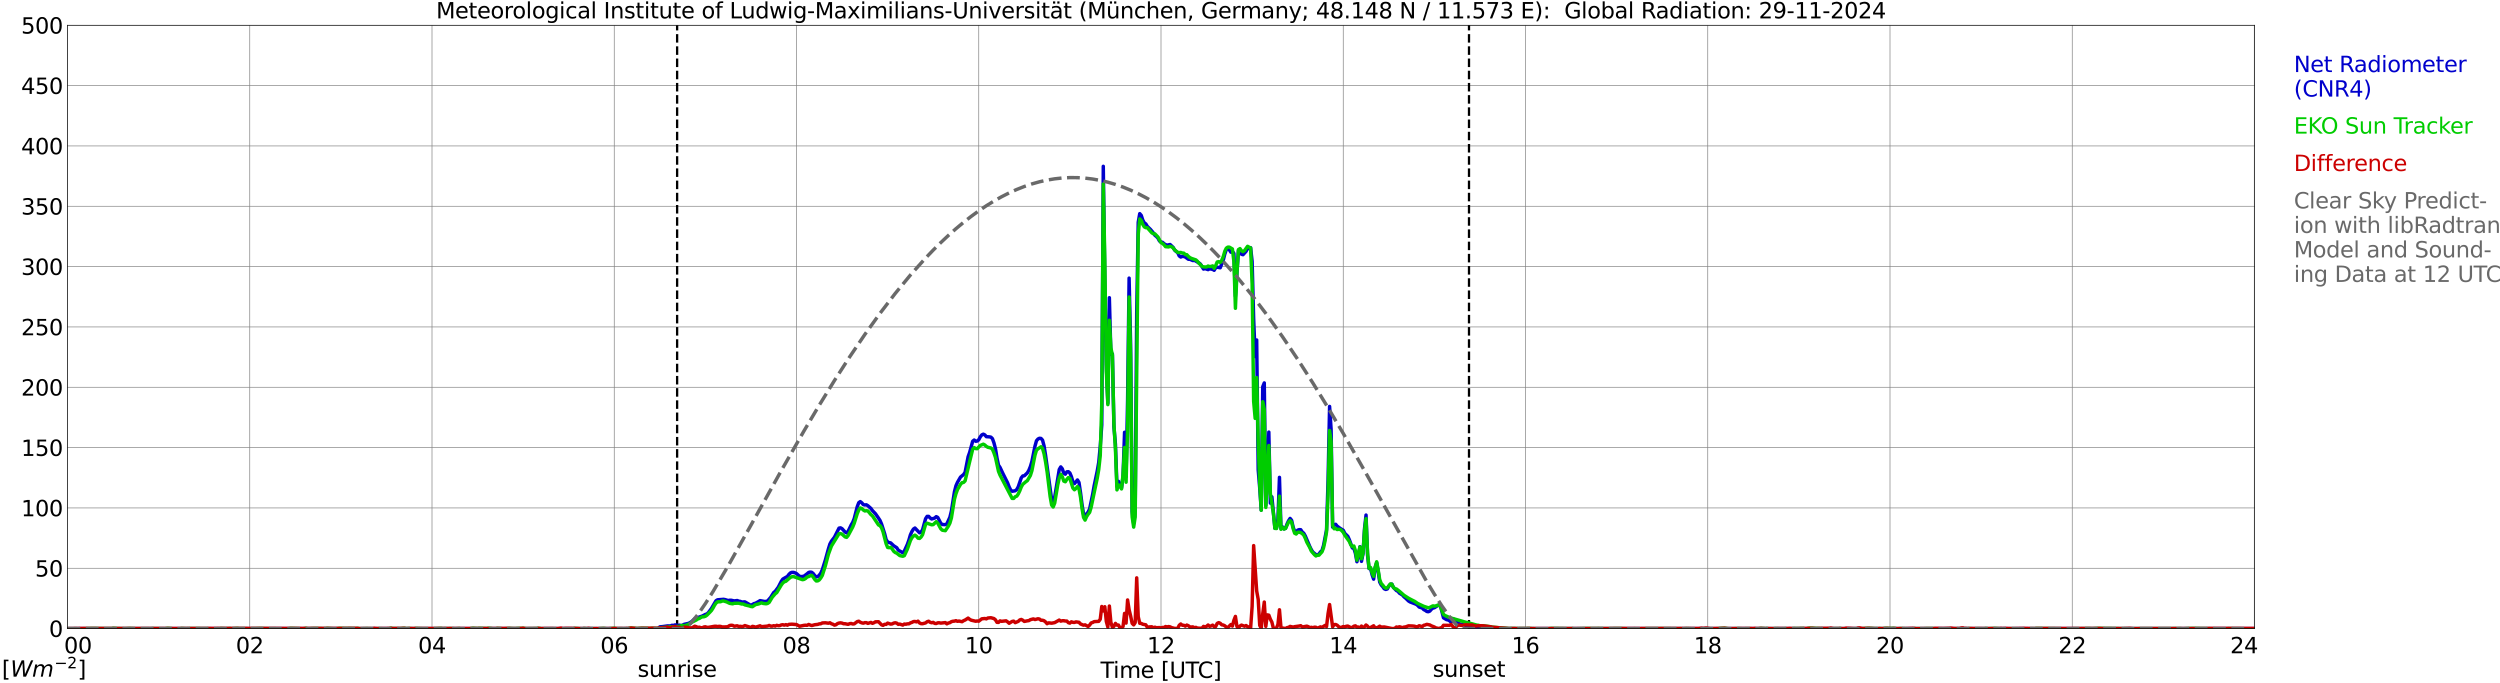 <?xml version="1.0" encoding="utf-8" standalone="no"?>
<!DOCTYPE svg PUBLIC "-//W3C//DTD SVG 1.1//EN"
  "http://www.w3.org/Graphics/SVG/1.1/DTD/svg11.dtd">
<svg xmlns:xlink="http://www.w3.org/1999/xlink" width="1085.4pt" height="296.64pt" viewBox="0 0 1085.4 296.64" xmlns="http://www.w3.org/2000/svg" version="1.1">
 <defs>
  <style type="text/css">*{stroke-linejoin: round; stroke-linecap: butt}</style>
 </defs>
 <g id="figure_1">
  <g id="patch_1">
   <path d="M 0 296.64 
L 1085.4 296.64 
L 1085.4 0 
L 0 0 
z
" style="fill: #ffffff"/>
  </g>
  <g id="axes_1">
   <g id="patch_2">
    <path d="M 29.306 272.909 
L 978.814 272.909 
L 978.814 10.976 
L 29.306 10.976 
z
" style="fill: #ffffff"/>
   </g>
   <g id="patch_3">
    <path d="M 978.814 272.909 
L 978.814 272.909 
L 978.814 10.976 
L 978.814 10.976 
z
" clip-path="url(#p4d62dbb2b1)" style="fill: #d3d3d3; opacity: 0.25; stroke: #d3d3d3; stroke-linejoin: miter"/>
   </g>
   <g id="matplotlib.axis_1">
    <g id="xtick_1">
     <g id="line2d_1">
      <path d="M 29.306 272.909 
L 29.306 10.976 
" clip-path="url(#p4d62dbb2b1)" style="fill: none; stroke: #808080; stroke-width: 0.3; stroke-linecap: square"/>
     </g>
     <g id="line2d_2"/>
     <g id="text_1">
      <!--    00 -->
      <g transform="translate(18.733 283.627) scale(0.095 -0.095)">
       <defs>
        <path id="DejaVuSans-20" transform="scale(0.016)"/>
        <path id="DejaVuSans-30" d="M 2034 4250 
Q 1547 4250 1301 3770 
Q 1056 3291 1056 2328 
Q 1056 1369 1301 889 
Q 1547 409 2034 409 
Q 2525 409 2770 889 
Q 3016 1369 3016 2328 
Q 3016 3291 2770 3770 
Q 2525 4250 2034 4250 
z
M 2034 4750 
Q 2819 4750 3233 4129 
Q 3647 3509 3647 2328 
Q 3647 1150 3233 529 
Q 2819 -91 2034 -91 
Q 1250 -91 836 529 
Q 422 1150 422 2328 
Q 422 3509 836 4129 
Q 1250 4750 2034 4750 
z
" transform="scale(0.016)"/>
       </defs>
       <use xlink:href="#DejaVuSans-20"/>
       <use xlink:href="#DejaVuSans-20" transform="translate(31.787 0)"/>
       <use xlink:href="#DejaVuSans-20" transform="translate(63.574 0)"/>
       <use xlink:href="#DejaVuSans-30" transform="translate(95.361 0)"/>
       <use xlink:href="#DejaVuSans-30" transform="translate(158.984 0)"/>
      </g>
     </g>
    </g>
    <g id="xtick_2">
     <g id="line2d_3">
      <path d="M 108.431 272.909 
L 108.431 10.976 
" clip-path="url(#p4d62dbb2b1)" style="fill: none; stroke: #808080; stroke-width: 0.3; stroke-linecap: square"/>
     </g>
     <g id="line2d_4"/>
     <g id="text_2">
      <!-- 02 -->
      <g transform="translate(102.387 283.627) scale(0.095 -0.095)">
       <defs>
        <path id="DejaVuSans-32" d="M 1228 531 
L 3431 531 
L 3431 0 
L 469 0 
L 469 531 
Q 828 903 1448 1529 
Q 2069 2156 2228 2338 
Q 2531 2678 2651 2914 
Q 2772 3150 2772 3378 
Q 2772 3750 2511 3984 
Q 2250 4219 1831 4219 
Q 1534 4219 1204 4116 
Q 875 4013 500 3803 
L 500 4441 
Q 881 4594 1212 4672 
Q 1544 4750 1819 4750 
Q 2544 4750 2975 4387 
Q 3406 4025 3406 3419 
Q 3406 3131 3298 2873 
Q 3191 2616 2906 2266 
Q 2828 2175 2409 1742 
Q 1991 1309 1228 531 
z
" transform="scale(0.016)"/>
       </defs>
       <use xlink:href="#DejaVuSans-30"/>
       <use xlink:href="#DejaVuSans-32" transform="translate(63.623 0)"/>
      </g>
     </g>
    </g>
    <g id="xtick_3">
     <g id="line2d_5">
      <path d="M 187.557 272.909 
L 187.557 10.976 
" clip-path="url(#p4d62dbb2b1)" style="fill: none; stroke: #808080; stroke-width: 0.3; stroke-linecap: square"/>
     </g>
     <g id="line2d_6"/>
     <g id="text_3">
      <!-- 04 -->
      <g transform="translate(181.513 283.627) scale(0.095 -0.095)">
       <defs>
        <path id="DejaVuSans-34" d="M 2419 4116 
L 825 1625 
L 2419 1625 
L 2419 4116 
z
M 2253 4666 
L 3047 4666 
L 3047 1625 
L 3713 1625 
L 3713 1100 
L 3047 1100 
L 3047 0 
L 2419 0 
L 2419 1100 
L 313 1100 
L 313 1709 
L 2253 4666 
z
" transform="scale(0.016)"/>
       </defs>
       <use xlink:href="#DejaVuSans-30"/>
       <use xlink:href="#DejaVuSans-34" transform="translate(63.623 0)"/>
      </g>
     </g>
    </g>
    <g id="xtick_4">
     <g id="line2d_7">
      <path d="M 266.683 272.909 
L 266.683 10.976 
" clip-path="url(#p4d62dbb2b1)" style="fill: none; stroke: #808080; stroke-width: 0.3; stroke-linecap: square"/>
     </g>
     <g id="line2d_8"/>
     <g id="text_4">
      <!-- 06 -->
      <g transform="translate(260.638 283.627) scale(0.095 -0.095)">
       <defs>
        <path id="DejaVuSans-36" d="M 2113 2584 
Q 1688 2584 1439 2293 
Q 1191 2003 1191 1497 
Q 1191 994 1439 701 
Q 1688 409 2113 409 
Q 2538 409 2786 701 
Q 3034 994 3034 1497 
Q 3034 2003 2786 2293 
Q 2538 2584 2113 2584 
z
M 3366 4563 
L 3366 3988 
Q 3128 4100 2886 4159 
Q 2644 4219 2406 4219 
Q 1781 4219 1451 3797 
Q 1122 3375 1075 2522 
Q 1259 2794 1537 2939 
Q 1816 3084 2150 3084 
Q 2853 3084 3261 2657 
Q 3669 2231 3669 1497 
Q 3669 778 3244 343 
Q 2819 -91 2113 -91 
Q 1303 -91 875 529 
Q 447 1150 447 2328 
Q 447 3434 972 4092 
Q 1497 4750 2381 4750 
Q 2619 4750 2861 4703 
Q 3103 4656 3366 4563 
z
" transform="scale(0.016)"/>
       </defs>
       <use xlink:href="#DejaVuSans-30"/>
       <use xlink:href="#DejaVuSans-36" transform="translate(63.623 0)"/>
      </g>
     </g>
    </g>
    <g id="xtick_5">
     <g id="line2d_9">
      <path d="M 345.808 272.909 
L 345.808 10.976 
" clip-path="url(#p4d62dbb2b1)" style="fill: none; stroke: #808080; stroke-width: 0.3; stroke-linecap: square"/>
     </g>
     <g id="line2d_10"/>
     <g id="text_5">
      <!-- 08 -->
      <g transform="translate(339.764 283.627) scale(0.095 -0.095)">
       <defs>
        <path id="DejaVuSans-38" d="M 2034 2216 
Q 1584 2216 1326 1975 
Q 1069 1734 1069 1313 
Q 1069 891 1326 650 
Q 1584 409 2034 409 
Q 2484 409 2743 651 
Q 3003 894 3003 1313 
Q 3003 1734 2745 1975 
Q 2488 2216 2034 2216 
z
M 1403 2484 
Q 997 2584 770 2862 
Q 544 3141 544 3541 
Q 544 4100 942 4425 
Q 1341 4750 2034 4750 
Q 2731 4750 3128 4425 
Q 3525 4100 3525 3541 
Q 3525 3141 3298 2862 
Q 3072 2584 2669 2484 
Q 3125 2378 3379 2068 
Q 3634 1759 3634 1313 
Q 3634 634 3220 271 
Q 2806 -91 2034 -91 
Q 1263 -91 848 271 
Q 434 634 434 1313 
Q 434 1759 690 2068 
Q 947 2378 1403 2484 
z
M 1172 3481 
Q 1172 3119 1398 2916 
Q 1625 2713 2034 2713 
Q 2441 2713 2670 2916 
Q 2900 3119 2900 3481 
Q 2900 3844 2670 4047 
Q 2441 4250 2034 4250 
Q 1625 4250 1398 4047 
Q 1172 3844 1172 3481 
z
" transform="scale(0.016)"/>
       </defs>
       <use xlink:href="#DejaVuSans-30"/>
       <use xlink:href="#DejaVuSans-38" transform="translate(63.623 0)"/>
      </g>
     </g>
    </g>
    <g id="xtick_6">
     <g id="line2d_11">
      <path d="M 424.934 272.909 
L 424.934 10.976 
" clip-path="url(#p4d62dbb2b1)" style="fill: none; stroke: #808080; stroke-width: 0.3; stroke-linecap: square"/>
     </g>
     <g id="line2d_12"/>
     <g id="text_6">
      <!-- 10 -->
      <g transform="translate(418.89 283.627) scale(0.095 -0.095)">
       <defs>
        <path id="DejaVuSans-31" d="M 794 531 
L 1825 531 
L 1825 4091 
L 703 3866 
L 703 4441 
L 1819 4666 
L 2450 4666 
L 2450 531 
L 3481 531 
L 3481 0 
L 794 0 
L 794 531 
z
" transform="scale(0.016)"/>
       </defs>
       <use xlink:href="#DejaVuSans-31"/>
       <use xlink:href="#DejaVuSans-30" transform="translate(63.623 0)"/>
      </g>
     </g>
    </g>
    <g id="xtick_7">
     <g id="line2d_13">
      <path d="M 504.06 272.909 
L 504.06 10.976 
" clip-path="url(#p4d62dbb2b1)" style="fill: none; stroke: #808080; stroke-width: 0.3; stroke-linecap: square"/>
     </g>
     <g id="line2d_14"/>
     <g id="text_7">
      <!-- 12 -->
      <g transform="translate(498.015 283.627) scale(0.095 -0.095)">
       <use xlink:href="#DejaVuSans-31"/>
       <use xlink:href="#DejaVuSans-32" transform="translate(63.623 0)"/>
      </g>
     </g>
    </g>
    <g id="xtick_8">
     <g id="line2d_15">
      <path d="M 583.185 272.909 
L 583.185 10.976 
" clip-path="url(#p4d62dbb2b1)" style="fill: none; stroke: #808080; stroke-width: 0.3; stroke-linecap: square"/>
     </g>
     <g id="line2d_16"/>
     <g id="text_8">
      <!-- 14 -->
      <g transform="translate(577.141 283.627) scale(0.095 -0.095)">
       <use xlink:href="#DejaVuSans-31"/>
       <use xlink:href="#DejaVuSans-34" transform="translate(63.623 0)"/>
      </g>
     </g>
    </g>
    <g id="xtick_9">
     <g id="line2d_17">
      <path d="M 662.311 272.909 
L 662.311 10.976 
" clip-path="url(#p4d62dbb2b1)" style="fill: none; stroke: #808080; stroke-width: 0.3; stroke-linecap: square"/>
     </g>
     <g id="line2d_18"/>
     <g id="text_9">
      <!-- 16 -->
      <g transform="translate(656.267 283.627) scale(0.095 -0.095)">
       <use xlink:href="#DejaVuSans-31"/>
       <use xlink:href="#DejaVuSans-36" transform="translate(63.623 0)"/>
      </g>
     </g>
    </g>
    <g id="xtick_10">
     <g id="line2d_19">
      <path d="M 741.437 272.909 
L 741.437 10.976 
" clip-path="url(#p4d62dbb2b1)" style="fill: none; stroke: #808080; stroke-width: 0.3; stroke-linecap: square"/>
     </g>
     <g id="line2d_20"/>
     <g id="text_10">
      <!-- 18 -->
      <g transform="translate(735.392 283.627) scale(0.095 -0.095)">
       <use xlink:href="#DejaVuSans-31"/>
       <use xlink:href="#DejaVuSans-38" transform="translate(63.623 0)"/>
      </g>
     </g>
    </g>
    <g id="xtick_11">
     <g id="line2d_21">
      <path d="M 820.562 272.909 
L 820.562 10.976 
" clip-path="url(#p4d62dbb2b1)" style="fill: none; stroke: #808080; stroke-width: 0.3; stroke-linecap: square"/>
     </g>
     <g id="line2d_22"/>
     <g id="text_11">
      <!-- 20 -->
      <g transform="translate(814.518 283.627) scale(0.095 -0.095)">
       <use xlink:href="#DejaVuSans-32"/>
       <use xlink:href="#DejaVuSans-30" transform="translate(63.623 0)"/>
      </g>
     </g>
    </g>
    <g id="xtick_12">
     <g id="line2d_23">
      <path d="M 899.688 272.909 
L 899.688 10.976 
" clip-path="url(#p4d62dbb2b1)" style="fill: none; stroke: #808080; stroke-width: 0.3; stroke-linecap: square"/>
     </g>
     <g id="line2d_24"/>
     <g id="text_12">
      <!-- 22 -->
      <g transform="translate(893.644 283.627) scale(0.095 -0.095)">
       <use xlink:href="#DejaVuSans-32"/>
       <use xlink:href="#DejaVuSans-32" transform="translate(63.623 0)"/>
      </g>
     </g>
    </g>
    <g id="xtick_13">
     <g id="line2d_25">
      <path d="M 978.814 272.909 
L 978.814 10.976 
" clip-path="url(#p4d62dbb2b1)" style="fill: none; stroke: #808080; stroke-width: 0.3; stroke-linecap: square"/>
     </g>
     <g id="line2d_26"/>
     <g id="text_13">
      <!-- 24    -->
      <g transform="translate(968.241 283.627) scale(0.095 -0.095)">
       <use xlink:href="#DejaVuSans-32"/>
       <use xlink:href="#DejaVuSans-34" transform="translate(63.623 0)"/>
       <use xlink:href="#DejaVuSans-20" transform="translate(127.246 0)"/>
       <use xlink:href="#DejaVuSans-20" transform="translate(159.033 0)"/>
       <use xlink:href="#DejaVuSans-20" transform="translate(190.82 0)"/>
      </g>
     </g>
    </g>
    <g id="text_14">
     <!-- Time [UTC] -->
     <g transform="translate(477.806 294.322) scale(0.095 -0.095)">
      <defs>
       <path id="DejaVuSans-54" d="M -19 4666 
L 3928 4666 
L 3928 4134 
L 2272 4134 
L 2272 0 
L 1638 0 
L 1638 4134 
L -19 4134 
L -19 4666 
z
" transform="scale(0.016)"/>
       <path id="DejaVuSans-69" d="M 603 3500 
L 1178 3500 
L 1178 0 
L 603 0 
L 603 3500 
z
M 603 4863 
L 1178 4863 
L 1178 4134 
L 603 4134 
L 603 4863 
z
" transform="scale(0.016)"/>
       <path id="DejaVuSans-6d" d="M 3328 2828 
Q 3544 3216 3844 3400 
Q 4144 3584 4550 3584 
Q 5097 3584 5394 3201 
Q 5691 2819 5691 2113 
L 5691 0 
L 5113 0 
L 5113 2094 
Q 5113 2597 4934 2840 
Q 4756 3084 4391 3084 
Q 3944 3084 3684 2787 
Q 3425 2491 3425 1978 
L 3425 0 
L 2847 0 
L 2847 2094 
Q 2847 2600 2669 2842 
Q 2491 3084 2119 3084 
Q 1678 3084 1418 2786 
Q 1159 2488 1159 1978 
L 1159 0 
L 581 0 
L 581 3500 
L 1159 3500 
L 1159 2956 
Q 1356 3278 1631 3431 
Q 1906 3584 2284 3584 
Q 2666 3584 2933 3390 
Q 3200 3197 3328 2828 
z
" transform="scale(0.016)"/>
       <path id="DejaVuSans-65" d="M 3597 1894 
L 3597 1613 
L 953 1613 
Q 991 1019 1311 708 
Q 1631 397 2203 397 
Q 2534 397 2845 478 
Q 3156 559 3463 722 
L 3463 178 
Q 3153 47 2828 -22 
Q 2503 -91 2169 -91 
Q 1331 -91 842 396 
Q 353 884 353 1716 
Q 353 2575 817 3079 
Q 1281 3584 2069 3584 
Q 2775 3584 3186 3129 
Q 3597 2675 3597 1894 
z
M 3022 2063 
Q 3016 2534 2758 2815 
Q 2500 3097 2075 3097 
Q 1594 3097 1305 2825 
Q 1016 2553 972 2059 
L 3022 2063 
z
" transform="scale(0.016)"/>
       <path id="DejaVuSans-5b" d="M 550 4863 
L 1875 4863 
L 1875 4416 
L 1125 4416 
L 1125 -397 
L 1875 -397 
L 1875 -844 
L 550 -844 
L 550 4863 
z
" transform="scale(0.016)"/>
       <path id="DejaVuSans-55" d="M 556 4666 
L 1191 4666 
L 1191 1831 
Q 1191 1081 1462 751 
Q 1734 422 2344 422 
Q 2950 422 3222 751 
Q 3494 1081 3494 1831 
L 3494 4666 
L 4128 4666 
L 4128 1753 
Q 4128 841 3676 375 
Q 3225 -91 2344 -91 
Q 1459 -91 1007 375 
Q 556 841 556 1753 
L 556 4666 
z
" transform="scale(0.016)"/>
       <path id="DejaVuSans-43" d="M 4122 4306 
L 4122 3641 
Q 3803 3938 3442 4084 
Q 3081 4231 2675 4231 
Q 1875 4231 1450 3742 
Q 1025 3253 1025 2328 
Q 1025 1406 1450 917 
Q 1875 428 2675 428 
Q 3081 428 3442 575 
Q 3803 722 4122 1019 
L 4122 359 
Q 3791 134 3420 21 
Q 3050 -91 2638 -91 
Q 1578 -91 968 557 
Q 359 1206 359 2328 
Q 359 3453 968 4101 
Q 1578 4750 2638 4750 
Q 3056 4750 3426 4639 
Q 3797 4528 4122 4306 
z
" transform="scale(0.016)"/>
       <path id="DejaVuSans-5d" d="M 1947 4863 
L 1947 -844 
L 622 -844 
L 622 -397 
L 1369 -397 
L 1369 4416 
L 622 4416 
L 622 4863 
L 1947 4863 
z
" transform="scale(0.016)"/>
      </defs>
      <use xlink:href="#DejaVuSans-54"/>
      <use xlink:href="#DejaVuSans-69" transform="translate(57.959 0)"/>
      <use xlink:href="#DejaVuSans-6d" transform="translate(85.742 0)"/>
      <use xlink:href="#DejaVuSans-65" transform="translate(183.154 0)"/>
      <use xlink:href="#DejaVuSans-20" transform="translate(244.678 0)"/>
      <use xlink:href="#DejaVuSans-5b" transform="translate(276.465 0)"/>
      <use xlink:href="#DejaVuSans-55" transform="translate(315.479 0)"/>
      <use xlink:href="#DejaVuSans-54" transform="translate(388.672 0)"/>
      <use xlink:href="#DejaVuSans-43" transform="translate(443.881 0)"/>
      <use xlink:href="#DejaVuSans-5d" transform="translate(513.705 0)"/>
     </g>
    </g>
   </g>
   <g id="matplotlib.axis_2">
    <g id="ytick_1">
     <g id="line2d_27">
      <path d="M 29.306 272.909 
L 978.814 272.909 
" clip-path="url(#p4d62dbb2b1)" style="fill: none; stroke: #808080; stroke-width: 0.3; stroke-linecap: square"/>
     </g>
     <g id="line2d_28"/>
     <g id="text_15">
      <!-- 0 -->
      <g transform="translate(21.261 276.518) scale(0.095 -0.095)">
       <use xlink:href="#DejaVuSans-30"/>
      </g>
     </g>
    </g>
    <g id="ytick_2">
     <g id="line2d_29">
      <path d="M 29.306 246.715 
L 978.814 246.715 
" clip-path="url(#p4d62dbb2b1)" style="fill: none; stroke: #808080; stroke-width: 0.3; stroke-linecap: square"/>
     </g>
     <g id="line2d_30"/>
     <g id="text_16">
      <!-- 50 -->
      <g transform="translate(15.217 250.325) scale(0.095 -0.095)">
       <defs>
        <path id="DejaVuSans-35" d="M 691 4666 
L 3169 4666 
L 3169 4134 
L 1269 4134 
L 1269 2991 
Q 1406 3038 1543 3061 
Q 1681 3084 1819 3084 
Q 2600 3084 3056 2656 
Q 3513 2228 3513 1497 
Q 3513 744 3044 326 
Q 2575 -91 1722 -91 
Q 1428 -91 1123 -41 
Q 819 9 494 109 
L 494 744 
Q 775 591 1075 516 
Q 1375 441 1709 441 
Q 2250 441 2565 725 
Q 2881 1009 2881 1497 
Q 2881 1984 2565 2268 
Q 2250 2553 1709 2553 
Q 1456 2553 1204 2497 
Q 953 2441 691 2322 
L 691 4666 
z
" transform="scale(0.016)"/>
       </defs>
       <use xlink:href="#DejaVuSans-35"/>
       <use xlink:href="#DejaVuSans-30" transform="translate(63.623 0)"/>
      </g>
     </g>
    </g>
    <g id="ytick_3">
     <g id="line2d_31">
      <path d="M 29.306 220.522 
L 978.814 220.522 
" clip-path="url(#p4d62dbb2b1)" style="fill: none; stroke: #808080; stroke-width: 0.3; stroke-linecap: square"/>
     </g>
     <g id="line2d_32"/>
     <g id="text_17">
      <!-- 100 -->
      <g transform="translate(9.173 224.131) scale(0.095 -0.095)">
       <use xlink:href="#DejaVuSans-31"/>
       <use xlink:href="#DejaVuSans-30" transform="translate(63.623 0)"/>
       <use xlink:href="#DejaVuSans-30" transform="translate(127.246 0)"/>
      </g>
     </g>
    </g>
    <g id="ytick_4">
     <g id="line2d_33">
      <path d="M 29.306 194.329 
L 978.814 194.329 
" clip-path="url(#p4d62dbb2b1)" style="fill: none; stroke: #808080; stroke-width: 0.3; stroke-linecap: square"/>
     </g>
     <g id="line2d_34"/>
     <g id="text_18">
      <!-- 150 -->
      <g transform="translate(9.173 197.938) scale(0.095 -0.095)">
       <use xlink:href="#DejaVuSans-31"/>
       <use xlink:href="#DejaVuSans-35" transform="translate(63.623 0)"/>
       <use xlink:href="#DejaVuSans-30" transform="translate(127.246 0)"/>
      </g>
     </g>
    </g>
    <g id="ytick_5">
     <g id="line2d_35">
      <path d="M 29.306 168.136 
L 978.814 168.136 
" clip-path="url(#p4d62dbb2b1)" style="fill: none; stroke: #808080; stroke-width: 0.3; stroke-linecap: square"/>
     </g>
     <g id="line2d_36"/>
     <g id="text_19">
      <!-- 200 -->
      <g transform="translate(9.173 171.745) scale(0.095 -0.095)">
       <use xlink:href="#DejaVuSans-32"/>
       <use xlink:href="#DejaVuSans-30" transform="translate(63.623 0)"/>
       <use xlink:href="#DejaVuSans-30" transform="translate(127.246 0)"/>
      </g>
     </g>
    </g>
    <g id="ytick_6">
     <g id="line2d_37">
      <path d="M 29.306 141.942 
L 978.814 141.942 
" clip-path="url(#p4d62dbb2b1)" style="fill: none; stroke: #808080; stroke-width: 0.3; stroke-linecap: square"/>
     </g>
     <g id="line2d_38"/>
     <g id="text_20">
      <!-- 250 -->
      <g transform="translate(9.173 145.551) scale(0.095 -0.095)">
       <use xlink:href="#DejaVuSans-32"/>
       <use xlink:href="#DejaVuSans-35" transform="translate(63.623 0)"/>
       <use xlink:href="#DejaVuSans-30" transform="translate(127.246 0)"/>
      </g>
     </g>
    </g>
    <g id="ytick_7">
     <g id="line2d_39">
      <path d="M 29.306 115.749 
L 978.814 115.749 
" clip-path="url(#p4d62dbb2b1)" style="fill: none; stroke: #808080; stroke-width: 0.3; stroke-linecap: square"/>
     </g>
     <g id="line2d_40"/>
     <g id="text_21">
      <!-- 300 -->
      <g transform="translate(9.173 119.358) scale(0.095 -0.095)">
       <defs>
        <path id="DejaVuSans-33" d="M 2597 2516 
Q 3050 2419 3304 2112 
Q 3559 1806 3559 1356 
Q 3559 666 3084 287 
Q 2609 -91 1734 -91 
Q 1441 -91 1130 -33 
Q 819 25 488 141 
L 488 750 
Q 750 597 1062 519 
Q 1375 441 1716 441 
Q 2309 441 2620 675 
Q 2931 909 2931 1356 
Q 2931 1769 2642 2001 
Q 2353 2234 1838 2234 
L 1294 2234 
L 1294 2753 
L 1863 2753 
Q 2328 2753 2575 2939 
Q 2822 3125 2822 3475 
Q 2822 3834 2567 4026 
Q 2313 4219 1838 4219 
Q 1578 4219 1281 4162 
Q 984 4106 628 3988 
L 628 4550 
Q 988 4650 1302 4700 
Q 1616 4750 1894 4750 
Q 2613 4750 3031 4423 
Q 3450 4097 3450 3541 
Q 3450 3153 3228 2886 
Q 3006 2619 2597 2516 
z
" transform="scale(0.016)"/>
       </defs>
       <use xlink:href="#DejaVuSans-33"/>
       <use xlink:href="#DejaVuSans-30" transform="translate(63.623 0)"/>
       <use xlink:href="#DejaVuSans-30" transform="translate(127.246 0)"/>
      </g>
     </g>
    </g>
    <g id="ytick_8">
     <g id="line2d_41">
      <path d="M 29.306 89.556 
L 978.814 89.556 
" clip-path="url(#p4d62dbb2b1)" style="fill: none; stroke: #808080; stroke-width: 0.3; stroke-linecap: square"/>
     </g>
     <g id="line2d_42"/>
     <g id="text_22">
      <!-- 350 -->
      <g transform="translate(9.173 93.165) scale(0.095 -0.095)">
       <use xlink:href="#DejaVuSans-33"/>
       <use xlink:href="#DejaVuSans-35" transform="translate(63.623 0)"/>
       <use xlink:href="#DejaVuSans-30" transform="translate(127.246 0)"/>
      </g>
     </g>
    </g>
    <g id="ytick_9">
     <g id="line2d_43">
      <path d="M 29.306 63.362 
L 978.814 63.362 
" clip-path="url(#p4d62dbb2b1)" style="fill: none; stroke: #808080; stroke-width: 0.3; stroke-linecap: square"/>
     </g>
     <g id="line2d_44"/>
     <g id="text_23">
      <!-- 400 -->
      <g transform="translate(9.173 66.972) scale(0.095 -0.095)">
       <use xlink:href="#DejaVuSans-34"/>
       <use xlink:href="#DejaVuSans-30" transform="translate(63.623 0)"/>
       <use xlink:href="#DejaVuSans-30" transform="translate(127.246 0)"/>
      </g>
     </g>
    </g>
    <g id="ytick_10">
     <g id="line2d_45">
      <path d="M 29.306 37.169 
L 978.814 37.169 
" clip-path="url(#p4d62dbb2b1)" style="fill: none; stroke: #808080; stroke-width: 0.3; stroke-linecap: square"/>
     </g>
     <g id="line2d_46"/>
     <g id="text_24">
      <!-- 450 -->
      <g transform="translate(9.173 40.778) scale(0.095 -0.095)">
       <use xlink:href="#DejaVuSans-34"/>
       <use xlink:href="#DejaVuSans-35" transform="translate(63.623 0)"/>
       <use xlink:href="#DejaVuSans-30" transform="translate(127.246 0)"/>
      </g>
     </g>
    </g>
    <g id="ytick_11">
     <g id="line2d_47">
      <path d="M 29.306 10.976 
L 978.814 10.976 
" clip-path="url(#p4d62dbb2b1)" style="fill: none; stroke: #808080; stroke-width: 0.3; stroke-linecap: square"/>
     </g>
     <g id="line2d_48"/>
     <g id="text_25">
      <!-- 500 -->
      <g transform="translate(9.173 14.585) scale(0.095 -0.095)">
       <use xlink:href="#DejaVuSans-35"/>
       <use xlink:href="#DejaVuSans-30" transform="translate(63.623 0)"/>
       <use xlink:href="#DejaVuSans-30" transform="translate(127.246 0)"/>
      </g>
     </g>
    </g>
   </g>
   <g id="line2d_49">
    <path d="M 293.981 272.909 
L 293.981 10.976 
" clip-path="url(#p4d62dbb2b1)" style="fill: none; stroke-dasharray: 3.7,1.6; stroke-dashoffset: 0; stroke: #000000"/>
   </g>
   <g id="line2d_50">
    <path d="M 637.782 272.909 
L 637.782 10.976 
" clip-path="url(#p4d62dbb2b1)" style="fill: none; stroke-dasharray: 3.7,1.6; stroke-dashoffset: 0; stroke: #000000"/>
   </g>
   <g id="line2d_51">
    <path d="M 29.306 272.909 
L 285.805 272.909 
L 286.464 272.154 
L 287.783 272.034 
L 289.761 271.751 
L 291.08 271.751 
L 291.739 271.468 
L 292.399 271.547 
L 293.058 271.306 
L 294.377 271.51 
L 295.036 271.426 
L 295.696 271.589 
L 296.355 271.468 
L 297.014 271.065 
L 298.992 270.62 
L 300.311 269.886 
L 301.63 268.634 
L 302.289 268.346 
L 302.949 268.225 
L 303.608 267.901 
L 304.927 267.455 
L 306.246 266.769 
L 306.905 266.565 
L 307.564 265.957 
L 308.883 264.176 
L 310.861 260.813 
L 311.521 260.409 
L 313.499 260.247 
L 314.158 260.205 
L 314.818 260.326 
L 316.136 260.729 
L 316.796 260.608 
L 317.455 260.608 
L 318.774 260.891 
L 320.093 260.729 
L 320.752 261.017 
L 321.411 261.096 
L 322.071 261.379 
L 323.39 261.3 
L 324.708 262.07 
L 326.027 262.84 
L 327.346 262.07 
L 328.005 261.908 
L 329.324 261.179 
L 329.983 260.771 
L 331.961 261.138 
L 332.621 261.096 
L 333.28 260.891 
L 334.599 259.356 
L 335.918 257.245 
L 336.577 256.721 
L 337.896 254.94 
L 339.215 252.384 
L 339.874 251.415 
L 341.193 250.644 
L 341.852 250.278 
L 342.512 249.387 
L 343.171 248.738 
L 343.83 248.497 
L 344.49 248.497 
L 345.149 248.696 
L 345.808 249.02 
L 347.127 250.199 
L 347.787 250.32 
L 348.446 250.278 
L 349.105 250.115 
L 350.424 249.104 
L 351.083 248.539 
L 351.743 248.376 
L 352.402 248.455 
L 353.062 249.02 
L 353.721 249.874 
L 354.38 250.482 
L 355.04 250.362 
L 355.699 249.712 
L 356.359 248.821 
L 357.018 247.36 
L 358.337 243.148 
L 359.655 238.328 
L 360.315 236.181 
L 360.974 234.965 
L 362.293 233.221 
L 364.271 229.292 
L 364.93 229.171 
L 365.59 229.533 
L 366.909 230.994 
L 367.568 231.356 
L 368.227 230.669 
L 369.546 227.914 
L 370.206 226.819 
L 370.865 225.158 
L 372.184 219.972 
L 372.843 218.233 
L 373.502 217.782 
L 374.162 218.311 
L 374.821 219.082 
L 375.481 219.244 
L 376.14 219.16 
L 376.799 219.569 
L 378.118 220.742 
L 378.777 221.675 
L 380.096 223.052 
L 381.415 224.954 
L 382.074 225.97 
L 382.734 227.511 
L 384.053 231.639 
L 384.712 234.232 
L 385.371 235.29 
L 386.031 235.573 
L 386.69 235.693 
L 388.009 236.951 
L 389.328 237.799 
L 389.987 238.852 
L 391.965 239.989 
L 392.624 239.256 
L 393.943 236.343 
L 394.603 234.478 
L 395.262 232.21 
L 395.921 230.748 
L 396.581 229.695 
L 397.24 229.25 
L 399.218 231.319 
L 399.878 231.031 
L 400.537 230.02 
L 401.856 225.2 
L 402.515 224.184 
L 403.175 224.184 
L 403.834 224.876 
L 404.493 225.321 
L 405.812 224.917 
L 406.471 224.31 
L 407.131 224.635 
L 408.45 227.186 
L 409.109 227.71 
L 410.428 227.793 
L 411.087 227.427 
L 412.406 224.551 
L 413.065 221.837 
L 414.384 213.492 
L 415.043 210.899 
L 415.703 209.4 
L 417.022 207.127 
L 418.34 206.037 
L 419 205.063 
L 420.318 198.295 
L 420.978 196.435 
L 422.297 191.573 
L 422.956 191.044 
L 423.615 191.573 
L 424.275 191.49 
L 424.934 190.924 
L 425.593 189.666 
L 426.253 188.818 
L 426.912 188.493 
L 427.572 188.818 
L 428.231 189.588 
L 429.55 189.666 
L 430.209 189.787 
L 430.869 190.437 
L 431.528 192.26 
L 432.187 194.774 
L 432.847 198.824 
L 433.506 201.946 
L 434.165 202.915 
L 435.484 205.712 
L 437.462 209.641 
L 438.122 211.386 
L 438.781 212.722 
L 439.44 213.288 
L 440.759 213.083 
L 441.419 212.559 
L 442.078 211.344 
L 443.397 207.452 
L 444.056 206.645 
L 444.716 206.561 
L 446.034 205.304 
L 446.694 204.172 
L 447.353 202.554 
L 448.012 200.322 
L 449.331 193.758 
L 449.991 191.369 
L 450.65 190.599 
L 451.309 190.274 
L 451.969 190.358 
L 452.628 191.086 
L 453.287 193.595 
L 453.947 197.687 
L 456.584 216.934 
L 457.244 217.625 
L 457.903 215.839 
L 459.881 203.848 
L 460.541 202.711 
L 461.2 203.523 
L 461.859 205.466 
L 462.519 205.875 
L 463.178 204.859 
L 463.838 204.78 
L 464.497 205.346 
L 465.156 206.928 
L 465.816 209.196 
L 466.475 209.966 
L 467.794 208.384 
L 468.453 209.479 
L 469.113 213.853 
L 469.772 219.04 
L 470.431 223.173 
L 471.091 224.184 
L 471.75 223.094 
L 472.409 222.361 
L 473.069 220.947 
L 474.388 214.623 
L 475.047 210.857 
L 476.366 204.534 
L 477.025 200.725 
L 477.685 193.758 
L 478.344 184.48 
L 479.003 72.21 
L 479.663 122.371 
L 480.322 158.145 
L 480.981 174.998 
L 481.641 129.259 
L 482.3 153.771 
L 482.96 153.687 
L 483.619 185.25 
L 484.278 192.867 
L 484.938 211.182 
L 485.597 208.992 
L 486.256 211.061 
L 486.916 211.868 
L 487.575 206.844 
L 488.235 187.681 
L 488.894 206.97 
L 489.553 173.746 
L 490.213 120.752 
L 490.872 149.716 
L 491.532 222.12 
L 492.191 227.222 
L 492.85 221.916 
L 493.51 135.782 
L 494.169 96.523 
L 494.828 92.756 
L 495.488 93.521 
L 496.147 95.549 
L 496.807 96.764 
L 497.466 97.209 
L 498.125 98.304 
L 499.444 99.561 
L 500.763 101.138 
L 501.422 102.155 
L 502.082 102.678 
L 502.741 103.37 
L 503.4 104.627 
L 504.06 105.073 
L 504.719 105.193 
L 505.379 105.801 
L 506.038 106.204 
L 506.697 106.45 
L 508.016 106.162 
L 509.335 107.419 
L 509.994 108.593 
L 510.654 109.201 
L 511.313 109.651 
L 511.972 111.107 
L 512.632 111.595 
L 513.291 111.312 
L 513.95 111.348 
L 514.61 111.595 
L 515.929 112.564 
L 516.588 112.564 
L 517.907 113.135 
L 518.566 113.009 
L 520.544 114.146 
L 521.204 114.675 
L 522.522 116.818 
L 523.182 116.619 
L 524.501 117.064 
L 525.16 116.697 
L 526.479 116.943 
L 527.138 117.347 
L 527.797 116.21 
L 528.457 116.011 
L 529.776 116.252 
L 531.094 112.931 
L 531.754 110.295 
L 532.413 108.394 
L 533.073 107.744 
L 533.732 108.436 
L 534.391 109.489 
L 535.051 109.164 
L 535.71 109.971 
L 536.369 128.568 
L 537.688 108.635 
L 538.348 109.043 
L 539.007 110.379 
L 539.666 110.578 
L 540.985 109.122 
L 541.644 107.786 
L 542.304 107.949 
L 542.963 107.54 
L 543.623 113.496 
L 544.282 138.254 
L 544.941 154.824 
L 545.601 147.61 
L 546.26 204.01 
L 546.919 211.868 
L 547.579 221.434 
L 548.238 167.91 
L 548.898 166.25 
L 549.557 219.364 
L 550.876 187.602 
L 551.535 218.432 
L 552.195 215.718 
L 553.513 229.334 
L 554.173 229.292 
L 554.832 225.363 
L 555.491 207.253 
L 556.151 229.454 
L 556.81 228.763 
L 557.47 229.616 
L 558.129 229.37 
L 558.788 227.511 
L 559.448 226.091 
L 560.107 225.08 
L 560.766 225.887 
L 561.426 228.846 
L 562.085 230.669 
L 562.745 230.952 
L 563.404 230.182 
L 564.063 229.941 
L 564.723 229.978 
L 565.382 230.952 
L 566.042 231.518 
L 566.701 232.697 
L 568.679 237.354 
L 569.338 238.69 
L 569.998 239.706 
L 571.317 240.796 
L 571.976 240.88 
L 572.635 240.555 
L 573.295 239.622 
L 573.954 239.057 
L 574.613 236.867 
L 575.932 230.062 
L 576.592 208.468 
L 577.251 176.46 
L 577.91 186.345 
L 578.57 228.846 
L 579.229 227.83 
L 579.889 227.631 
L 580.548 228.443 
L 581.867 229.412 
L 583.185 230.224 
L 583.845 231.56 
L 585.164 232.859 
L 585.823 234.316 
L 587.142 237.883 
L 587.801 238.082 
L 588.46 240.23 
L 589.12 243.876 
L 589.779 241.121 
L 590.439 237.354 
L 591.098 243.714 
L 591.757 240.392 
L 592.417 229.533 
L 593.076 223.618 
L 593.736 241.121 
L 594.395 246.836 
L 595.054 246.836 
L 595.714 249.55 
L 596.373 251.451 
L 597.032 246.511 
L 597.692 244.28 
L 598.351 248.051 
L 599.011 252.709 
L 599.67 253.966 
L 600.329 254.694 
L 600.989 255.626 
L 601.648 255.909 
L 602.307 255.705 
L 602.967 254.49 
L 603.626 253.72 
L 604.286 253.599 
L 604.945 255.019 
L 606.264 256.397 
L 606.923 256.721 
L 607.582 257.528 
L 608.901 258.34 
L 609.561 259.11 
L 610.22 259.639 
L 611.539 260.933 
L 612.198 261.337 
L 614.836 262.353 
L 615.495 262.84 
L 616.154 263.568 
L 617.473 263.972 
L 618.133 264.663 
L 618.792 264.988 
L 619.451 265.47 
L 620.111 265.596 
L 620.77 265.308 
L 621.429 264.537 
L 622.089 264.014 
L 622.748 263.851 
L 624.067 263.002 
L 624.726 262.678 
L 625.386 263.039 
L 626.705 268.225 
L 628.023 269.037 
L 628.683 269.158 
L 629.342 269.525 
L 630.001 270.132 
L 631.32 268.875 
L 631.98 269.278 
L 632.639 270.253 
L 633.298 270.74 
L 635.276 271.227 
L 635.936 271.672 
L 639.233 272.443 
L 640.552 272.359 
L 642.53 272.888 
L 646.486 272.909 
L 978.154 272.909 
L 978.154 272.909 
" clip-path="url(#p4d62dbb2b1)" style="fill: none; stroke: #0000cc; stroke-width: 1.5; stroke-linecap: square"/>
   </g>
   <g id="line2d_52">
    <path d="M 28.646 272.929 
L 32.603 272.938 
L 34.581 272.979 
L 37.218 272.927 
L 39.856 272.848 
L 48.428 272.926 
L 49.087 272.762 
L 51.065 272.879 
L 54.362 272.934 
L 56.34 272.842 
L 58.978 272.938 
L 63.594 272.931 
L 64.912 272.957 
L 66.231 272.885 
L 68.869 272.923 
L 71.506 272.957 
L 72.825 272.788 
L 75.462 272.976 
L 76.781 272.965 
L 77.441 273.037 
L 78.1 272.996 
L 78.759 272.842 
L 80.737 272.938 
L 82.716 272.877 
L 89.309 272.907 
L 91.288 272.937 
L 93.266 273.009 
L 94.584 272.928 
L 95.244 272.969 
L 95.903 272.853 
L 97.881 272.936 
L 99.86 272.855 
L 100.519 272.942 
L 103.156 272.81 
L 103.816 272.914 
L 107.113 272.895 
L 108.431 273.013 
L 109.091 272.917 
L 111.069 272.907 
L 113.047 272.843 
L 115.685 272.921 
L 120.3 272.957 
L 121.619 273.007 
L 122.938 272.93 
L 124.257 273.107 
L 126.235 272.801 
L 131.51 272.98 
L 132.829 272.759 
L 133.488 272.934 
L 134.147 272.978 
L 135.466 272.869 
L 137.444 272.846 
L 140.741 272.918 
L 141.4 272.912 
L 142.06 272.787 
L 145.357 273 
L 146.676 272.876 
L 147.335 272.778 
L 149.972 272.857 
L 154.588 272.873 
L 155.247 272.807 
L 156.566 272.946 
L 159.204 272.884 
L 163.16 272.964 
L 164.479 272.883 
L 167.776 273.036 
L 168.435 273.015 
L 169.754 272.747 
L 170.413 272.857 
L 172.391 272.909 
L 173.71 272.934 
L 175.029 272.805 
L 175.688 272.795 
L 176.348 272.905 
L 177.666 272.855 
L 179.645 272.962 
L 180.304 272.833 
L 183.601 272.934 
L 188.216 272.932 
L 189.535 272.897 
L 191.513 272.809 
L 192.173 272.939 
L 193.492 272.908 
L 195.47 272.89 
L 196.788 272.903 
L 197.448 272.996 
L 199.426 272.861 
L 200.085 272.987 
L 201.404 272.974 
L 202.063 273.022 
L 202.723 272.95 
L 203.382 273.044 
L 205.36 272.742 
L 206.679 272.853 
L 207.339 272.879 
L 207.998 272.782 
L 211.295 272.882 
L 211.954 272.756 
L 213.273 272.851 
L 214.592 273.097 
L 215.91 272.825 
L 217.229 272.89 
L 218.548 272.974 
L 221.186 272.834 
L 222.504 272.886 
L 223.823 272.926 
L 224.482 272.842 
L 225.801 272.821 
L 226.461 272.845 
L 227.12 272.749 
L 228.439 272.937 
L 233.054 272.877 
L 233.714 272.786 
L 235.033 272.907 
L 236.351 272.96 
L 242.286 272.945 
L 243.604 273.136 
L 244.264 272.95 
L 245.583 273.017 
L 246.901 273.039 
L 248.88 272.937 
L 249.539 272.807 
L 252.836 272.997 
L 253.495 272.861 
L 254.814 272.947 
L 255.473 273.068 
L 256.792 272.915 
L 258.77 272.927 
L 259.43 272.978 
L 262.067 272.809 
L 264.045 273.036 
L 266.683 272.743 
L 268.002 272.972 
L 269.98 272.927 
L 271.298 272.923 
L 271.958 273.02 
L 273.936 272.658 
L 276.573 272.881 
L 278.552 272.764 
L 281.189 272.802 
L 281.849 272.927 
L 283.167 272.747 
L 285.145 272.902 
L 287.124 272.461 
L 288.442 272.428 
L 290.42 272.181 
L 291.08 272.112 
L 291.739 272.183 
L 292.399 272.128 
L 293.058 272.253 
L 293.717 272.042 
L 295.036 271.953 
L 295.696 271.636 
L 296.355 271.527 
L 297.014 271.688 
L 298.333 271.313 
L 299.652 270.664 
L 300.311 270.171 
L 302.289 269.19 
L 302.949 268.732 
L 303.608 268.517 
L 304.267 268.092 
L 304.927 267.809 
L 305.586 267.778 
L 306.246 267.556 
L 306.905 267.1 
L 308.224 265.767 
L 308.883 265.052 
L 309.543 264.035 
L 310.202 262.787 
L 310.861 261.837 
L 311.521 261.296 
L 312.839 261.238 
L 313.499 260.965 
L 314.158 260.914 
L 315.477 261.321 
L 316.796 261.95 
L 318.114 262.158 
L 318.774 261.907 
L 320.752 261.899 
L 322.071 262.245 
L 322.73 262.246 
L 323.39 262.609 
L 325.368 263.089 
L 326.027 263.312 
L 326.686 263.399 
L 328.005 262.505 
L 329.324 262.216 
L 330.643 261.727 
L 331.302 261.986 
L 332.621 262.141 
L 333.28 261.98 
L 333.94 261.538 
L 335.258 259.317 
L 336.577 257.796 
L 337.236 257.289 
L 339.215 253.97 
L 339.874 253.1 
L 340.533 252.571 
L 341.193 252.37 
L 342.512 251.22 
L 343.171 250.661 
L 343.83 250.41 
L 344.49 250.32 
L 345.808 250.772 
L 348.446 251.684 
L 349.105 251.529 
L 349.765 251.138 
L 350.424 250.507 
L 351.083 250.328 
L 351.743 249.973 
L 352.402 249.765 
L 353.062 250.532 
L 353.721 251.551 
L 354.38 252.23 
L 355.04 252.184 
L 355.699 251.764 
L 356.359 250.917 
L 357.018 249.808 
L 358.337 245.666 
L 359.655 240.661 
L 360.974 237.068 
L 364.271 231.7 
L 364.93 231.665 
L 365.59 231.907 
L 366.909 233.099 
L 367.568 233.304 
L 368.227 232.513 
L 370.206 228.819 
L 370.865 227.203 
L 372.184 223.011 
L 372.843 221.432 
L 373.502 220.537 
L 374.162 220.796 
L 374.821 221.43 
L 375.481 221.834 
L 376.14 221.742 
L 376.799 221.83 
L 378.118 223.421 
L 378.777 223.961 
L 381.415 227.928 
L 382.074 228.225 
L 382.734 229.148 
L 383.393 230.942 
L 384.712 236.059 
L 385.371 237.672 
L 386.031 237.787 
L 386.69 237.64 
L 387.349 238.336 
L 388.009 239.33 
L 388.668 239.877 
L 389.328 240.167 
L 390.646 241.213 
L 391.965 241.516 
L 392.624 241.238 
L 393.943 238.41 
L 395.262 234.675 
L 395.921 233.435 
L 396.581 232.737 
L 397.24 232.341 
L 397.899 232.814 
L 398.559 233.65 
L 399.218 233.769 
L 399.878 233.17 
L 400.537 232.138 
L 401.856 227.665 
L 402.515 227.163 
L 404.493 227.842 
L 405.153 227.779 
L 406.471 226.507 
L 407.131 227.136 
L 408.45 229.564 
L 409.109 230.194 
L 410.428 230.401 
L 411.746 228.425 
L 412.406 227.127 
L 413.065 224.851 
L 414.384 216.734 
L 415.043 214.332 
L 415.703 212.548 
L 417.022 210.284 
L 417.681 209.549 
L 418.34 209.462 
L 419 208.771 
L 420.978 200.464 
L 422.297 195.054 
L 422.956 194.338 
L 423.615 194.762 
L 424.275 194.804 
L 425.593 193.396 
L 426.912 192.846 
L 427.572 193.203 
L 428.231 193.808 
L 428.89 194.186 
L 430.209 194.505 
L 430.869 195.03 
L 431.528 196.618 
L 432.187 198.583 
L 433.506 204.628 
L 434.165 206.261 
L 439.44 216.394 
L 440.1 216.399 
L 440.759 215.664 
L 441.419 215.436 
L 442.078 214.476 
L 442.737 213.119 
L 443.397 211.421 
L 444.056 210.271 
L 445.375 209.144 
L 446.034 208.678 
L 447.353 206.427 
L 448.012 204.351 
L 449.331 197.68 
L 449.991 195.472 
L 450.65 194.864 
L 451.969 193.963 
L 452.628 194.705 
L 453.287 197.003 
L 453.947 200.557 
L 454.606 204.831 
L 455.925 215.588 
L 456.584 219.279 
L 457.244 220.108 
L 457.903 218.429 
L 459.222 210.543 
L 459.881 207.544 
L 460.541 205.943 
L 461.2 206.925 
L 461.859 208.883 
L 462.519 209.159 
L 463.178 208.131 
L 463.838 207.338 
L 464.497 207.72 
L 465.816 211.907 
L 466.475 212.636 
L 467.134 212.067 
L 467.794 211.249 
L 468.453 212.21 
L 469.113 215.868 
L 469.772 220.793 
L 470.431 224.643 
L 471.091 225.81 
L 471.75 224.308 
L 472.409 223.28 
L 473.069 222.462 
L 473.728 220.231 
L 475.047 213.878 
L 476.366 207.694 
L 477.025 203.864 
L 477.685 197.822 
L 478.344 174.885 
L 479.003 79.865 
L 479.663 112.879 
L 480.322 161.253 
L 480.981 175.664 
L 481.641 139.051 
L 482.3 151.051 
L 482.96 154.199 
L 483.619 184.279 
L 484.278 195.126 
L 484.938 212.684 
L 485.597 210.537 
L 486.256 210.779 
L 486.916 212.268 
L 487.575 205.954 
L 488.235 194.274 
L 488.894 209.358 
L 489.553 186.177 
L 490.213 128.954 
L 490.872 155.198 
L 491.532 224.396 
L 492.191 228.845 
L 492.85 224.484 
L 494.169 101.712 
L 494.828 95.051 
L 495.488 95.759 
L 496.147 97.429 
L 496.807 98.503 
L 497.466 98.856 
L 498.125 98.864 
L 500.103 101.118 
L 500.763 101.487 
L 501.422 101.553 
L 502.741 102.918 
L 504.06 105.35 
L 504.719 105.697 
L 505.379 106.271 
L 506.038 107.096 
L 507.357 107.208 
L 508.016 106.917 
L 508.675 107.147 
L 509.335 107.621 
L 509.994 108.504 
L 511.313 109.586 
L 511.972 109.673 
L 512.632 109.597 
L 513.291 109.859 
L 513.95 109.906 
L 514.61 110.543 
L 515.269 110.579 
L 515.929 111.318 
L 516.588 111.84 
L 517.247 112.176 
L 519.226 112.847 
L 519.885 113.461 
L 520.544 114.327 
L 521.204 114.903 
L 521.863 115.681 
L 522.522 115.866 
L 523.841 115.929 
L 524.501 115.506 
L 525.16 115.72 
L 525.819 115.669 
L 526.479 115.44 
L 527.138 116.495 
L 527.797 115.314 
L 528.457 113.744 
L 529.116 113.589 
L 529.776 113.945 
L 530.435 113 
L 531.094 111.393 
L 531.754 109.081 
L 532.413 107.75 
L 533.073 107.289 
L 533.732 107.302 
L 535.051 108.074 
L 535.71 113.567 
L 536.369 133.852 
L 537.029 118.593 
L 537.688 108.385 
L 538.348 107.933 
L 539.007 108.87 
L 539.666 109.261 
L 540.326 108.785 
L 541.644 106.946 
L 542.963 107.665 
L 543.623 123.138 
L 544.282 174.285 
L 544.941 181.645 
L 545.601 163.93 
L 546.26 191.339 
L 546.919 210.479 
L 547.579 221.545 
L 548.238 174.421 
L 548.898 177.768 
L 549.557 220.315 
L 550.216 209.84 
L 550.876 193.43 
L 551.535 214.337 
L 552.854 222.817 
L 553.513 229.405 
L 554.173 229.461 
L 554.832 227.175 
L 555.491 215.42 
L 556.151 229.799 
L 556.81 228.991 
L 557.47 229.699 
L 558.129 229.414 
L 559.448 226.641 
L 560.107 226.026 
L 560.766 226.722 
L 561.426 229.495 
L 562.085 231.506 
L 562.745 231.851 
L 563.404 231.099 
L 564.063 231.054 
L 564.723 231.238 
L 565.382 231.682 
L 566.042 232.321 
L 566.701 233.688 
L 567.36 235.38 
L 568.679 237.774 
L 569.338 239.256 
L 570.657 240.796 
L 571.317 241.374 
L 571.976 241.036 
L 572.635 241.04 
L 573.954 239.587 
L 574.613 237.863 
L 575.273 234.876 
L 575.932 230.939 
L 576.592 214.982 
L 577.251 186.893 
L 577.91 191.696 
L 578.57 228.094 
L 579.229 229.565 
L 579.889 229.412 
L 580.548 229.902 
L 581.207 229.793 
L 581.867 229.863 
L 582.526 230.365 
L 583.185 231.116 
L 583.845 232.322 
L 585.823 235.086 
L 586.482 236.612 
L 587.142 237.36 
L 587.801 237.051 
L 588.46 239.036 
L 589.12 243.201 
L 590.439 237.44 
L 591.098 242.611 
L 591.757 240.292 
L 592.417 230.407 
L 593.076 225.173 
L 593.736 240.068 
L 594.395 246.736 
L 595.054 246.401 
L 595.714 248.751 
L 596.373 250.233 
L 597.032 246.242 
L 597.692 243.9 
L 598.351 247.435 
L 599.011 251.66 
L 599.67 253.328 
L 600.329 254.037 
L 600.989 254.918 
L 601.648 255.345 
L 602.307 255.213 
L 603.626 253.513 
L 604.286 253.641 
L 604.945 255.01 
L 605.604 255.598 
L 606.264 255.707 
L 607.582 256.722 
L 609.561 258.457 
L 611.539 259.73 
L 612.858 260.426 
L 614.176 261.084 
L 615.495 261.991 
L 618.133 263.234 
L 620.111 263.883 
L 620.77 263.724 
L 622.089 263.036 
L 622.748 263.159 
L 623.408 263.061 
L 624.067 262.781 
L 624.726 262.635 
L 625.386 263.36 
L 626.705 266.791 
L 627.364 267.232 
L 628.683 267.819 
L 629.342 268.131 
L 634.617 269.635 
L 635.936 270.042 
L 637.914 270.517 
L 641.211 271.409 
L 641.87 271.472 
L 642.53 271.692 
L 643.848 271.687 
L 645.167 271.855 
L 647.145 272.105 
L 647.805 272.284 
L 653.739 272.771 
L 655.058 272.881 
L 657.036 272.84 
L 659.014 272.897 
L 662.311 272.885 
L 663.63 272.846 
L 666.267 272.934 
L 667.586 272.989 
L 672.202 272.965 
L 673.521 272.822 
L 680.774 272.923 
L 682.092 272.9 
L 682.752 272.888 
L 683.411 272.988 
L 689.346 272.838 
L 691.983 272.895 
L 693.961 272.86 
L 695.28 272.886 
L 698.577 272.925 
L 701.874 272.873 
L 703.852 272.875 
L 707.808 273.003 
L 709.786 272.938 
L 710.446 273.016 
L 711.765 272.966 
L 715.062 272.907 
L 720.337 272.904 
L 721.655 272.883 
L 722.974 272.909 
L 728.249 272.943 
L 729.568 272.919 
L 730.887 272.97 
L 732.205 272.892 
L 740.118 273.137 
L 740.777 273.174 
L 742.756 272.92 
L 744.734 272.965 
L 746.712 272.844 
L 748.031 272.769 
L 748.69 272.741 
L 750.668 272.98 
L 754.624 272.888 
L 756.602 272.969 
L 759.899 272.917 
L 761.878 273.027 
L 762.537 272.938 
L 763.196 272.996 
L 764.515 272.817 
L 766.493 272.904 
L 767.153 272.853 
L 767.812 272.955 
L 771.109 272.89 
L 773.087 272.978 
L 775.065 272.892 
L 777.043 273.03 
L 779.021 272.839 
L 780.34 272.881 
L 782.978 272.833 
L 783.637 273.078 
L 784.956 272.811 
L 785.615 272.693 
L 791.55 272.945 
L 793.528 272.938 
L 794.847 273.175 
L 796.165 272.9 
L 798.143 272.928 
L 798.803 272.857 
L 800.122 272.977 
L 800.781 272.903 
L 801.44 273.109 
L 803.419 273.039 
L 805.397 272.917 
L 806.056 272.955 
L 806.715 273.199 
L 807.375 273.227 
L 808.694 272.883 
L 811.331 272.783 
L 815.287 272.935 
L 815.947 272.864 
L 817.265 272.927 
L 818.584 272.785 
L 821.222 272.841 
L 821.881 272.772 
L 823.859 272.966 
L 825.178 272.863 
L 830.453 273.048 
L 831.112 272.887 
L 835.069 272.937 
L 836.388 272.883 
L 839.684 272.873 
L 840.344 273.04 
L 843.641 272.976 
L 846.278 273.063 
L 846.938 273.148 
L 848.916 272.899 
L 850.894 272.993 
L 851.553 273.203 
L 852.213 273.245 
L 852.872 272.992 
L 853.531 273.031 
L 854.85 272.862 
L 856.828 272.973 
L 858.806 272.898 
L 859.466 272.982 
L 860.785 272.932 
L 861.444 272.954 
L 862.103 272.851 
L 863.422 272.941 
L 864.741 272.865 
L 866.06 272.822 
L 868.038 272.923 
L 868.697 273.024 
L 869.357 272.966 
L 870.675 273.012 
L 873.313 272.915 
L 878.588 273.018 
L 879.907 273.001 
L 882.544 272.897 
L 883.204 272.964 
L 883.863 272.839 
L 894.413 272.946 
L 897.051 272.972 
L 902.985 272.933 
L 904.304 272.911 
L 906.941 272.869 
L 908.26 272.945 
L 910.898 272.811 
L 925.404 272.947 
L 927.382 272.904 
L 928.701 272.923 
L 940.57 272.9 
L 943.207 272.897 
L 944.526 272.863 
L 945.185 272.933 
L 946.504 272.89 
L 947.823 272.976 
L 949.801 272.87 
L 952.438 272.817 
L 955.076 272.868 
L 965.626 273.001 
L 967.604 272.891 
L 968.923 272.918 
L 978.154 272.995 
L 978.154 272.995 
" clip-path="url(#p4d62dbb2b1)" style="fill: none; stroke: #00cc00; stroke-width: 1.5; stroke-linecap: square"/>
   </g>
   <g id="line2d_53">
    <path d="M 29.306 272.904 
L 35.9 272.816 
L 40.515 272.861 
L 155.247 272.807 
L 155.907 272.903 
L 158.544 272.869 
L 161.841 272.874 
L 162.501 272.759 
L 163.819 272.883 
L 169.094 272.826 
L 169.754 272.747 
L 170.413 272.857 
L 175.688 272.795 
L 176.348 272.905 
L 177.666 272.855 
L 179.645 272.855 
L 182.282 272.86 
L 221.186 272.834 
L 222.504 272.886 
L 225.142 272.881 
L 227.12 272.749 
L 227.779 272.876 
L 233.054 272.877 
L 233.714 272.786 
L 235.033 272.907 
L 236.351 272.857 
L 242.286 272.872 
L 243.604 272.681 
L 244.264 272.868 
L 245.583 272.8 
L 246.901 272.779 
L 252.176 272.887 
L 253.495 272.861 
L 254.814 272.871 
L 255.473 272.75 
L 256.792 272.903 
L 269.32 272.843 
L 271.298 272.895 
L 271.958 272.798 
L 272.617 272.864 
L 273.936 272.658 
L 276.573 272.881 
L 278.552 272.764 
L 285.805 272.73 
L 286.464 272.536 
L 287.124 272.565 
L 289.102 272.362 
L 289.761 272.277 
L 290.42 272.521 
L 291.08 272.548 
L 291.739 272.194 
L 292.399 272.327 
L 293.058 271.961 
L 293.717 272.293 
L 295.036 272.382 
L 295.696 272.862 
L 296.355 272.849 
L 297.014 272.286 
L 298.333 272.336 
L 298.992 272.533 
L 300.311 272.624 
L 301.63 271.881 
L 302.289 272.065 
L 302.949 272.402 
L 303.608 272.292 
L 304.267 272.519 
L 304.927 272.555 
L 305.586 272.224 
L 306.246 272.122 
L 306.905 272.374 
L 307.564 272.37 
L 310.202 271.909 
L 310.861 271.885 
L 311.521 272.023 
L 312.18 271.924 
L 312.839 271.955 
L 313.499 272.191 
L 315.477 272.16 
L 316.136 271.997 
L 316.796 271.567 
L 317.455 271.458 
L 318.114 271.521 
L 318.774 271.893 
L 320.093 271.684 
L 320.752 272.027 
L 321.411 271.906 
L 322.071 272.042 
L 322.73 271.962 
L 323.39 271.599 
L 326.027 272.437 
L 326.686 271.941 
L 327.346 272.053 
L 328.005 272.311 
L 329.983 271.697 
L 330.643 272.073 
L 333.28 271.82 
L 333.94 271.534 
L 334.599 271.841 
L 335.258 271.853 
L 335.918 271.641 
L 336.577 271.834 
L 337.236 271.488 
L 337.896 271.671 
L 338.555 271.625 
L 339.215 271.322 
L 339.874 271.223 
L 340.533 271.427 
L 341.193 271.183 
L 341.852 271.442 
L 342.512 271.076 
L 343.83 270.996 
L 345.808 271.158 
L 347.127 271.891 
L 349.105 271.496 
L 349.765 271.441 
L 350.424 271.506 
L 351.083 271.119 
L 352.402 271.598 
L 353.721 271.233 
L 355.04 271.087 
L 355.699 270.857 
L 356.359 270.813 
L 357.018 270.46 
L 358.337 270.391 
L 359.655 270.576 
L 360.315 270.377 
L 360.974 270.806 
L 361.634 271.031 
L 362.293 271.409 
L 362.952 271.224 
L 363.612 270.732 
L 364.271 270.501 
L 364.93 270.415 
L 365.59 270.535 
L 366.249 270.8 
L 366.909 270.804 
L 368.227 271.065 
L 368.887 270.769 
L 369.546 270.691 
L 370.206 270.909 
L 370.865 270.864 
L 372.184 269.87 
L 372.843 269.71 
L 373.502 270.154 
L 374.162 270.424 
L 374.821 270.56 
L 375.481 270.319 
L 376.14 270.327 
L 376.799 270.647 
L 378.118 270.23 
L 378.777 270.622 
L 379.437 270.364 
L 380.096 269.96 
L 381.415 269.935 
L 382.734 271.272 
L 383.393 271.499 
L 384.053 271.04 
L 384.712 271.082 
L 385.371 270.527 
L 386.69 270.962 
L 387.349 270.873 
L 388.009 270.53 
L 388.668 270.385 
L 389.328 270.541 
L 389.987 271.059 
L 390.646 270.952 
L 391.965 271.382 
L 392.624 270.926 
L 393.284 271.02 
L 393.943 270.841 
L 394.603 270.846 
L 395.262 270.443 
L 395.921 270.222 
L 396.581 269.867 
L 397.24 269.818 
L 397.899 269.994 
L 398.559 269.682 
L 399.218 270.459 
L 399.878 270.77 
L 400.537 270.791 
L 401.856 270.444 
L 402.515 269.93 
L 403.175 269.714 
L 403.834 270.172 
L 404.493 270.387 
L 405.153 270.21 
L 405.812 270.647 
L 406.471 270.711 
L 407.131 270.408 
L 407.79 270.387 
L 408.45 270.53 
L 410.428 270.302 
L 411.087 270.849 
L 411.746 270.491 
L 412.406 270.333 
L 413.065 269.895 
L 413.725 269.722 
L 414.384 269.667 
L 415.043 269.476 
L 415.703 269.761 
L 416.362 269.633 
L 417.681 269.921 
L 418.34 269.484 
L 419 269.201 
L 420.318 268.353 
L 420.978 268.88 
L 421.637 269.258 
L 423.615 269.721 
L 424.275 269.594 
L 424.934 269.694 
L 426.253 268.663 
L 427.572 268.524 
L 428.231 268.689 
L 428.89 268.311 
L 430.209 268.191 
L 431.528 268.551 
L 432.187 269.1 
L 432.847 270.191 
L 433.506 270.227 
L 434.165 269.563 
L 434.825 269.751 
L 436.803 269.537 
L 437.462 269.996 
L 438.122 270.6 
L 439.44 269.802 
L 440.1 269.677 
L 440.759 270.328 
L 442.078 269.777 
L 442.737 269.148 
L 443.397 268.94 
L 444.056 269.282 
L 444.716 269.795 
L 446.034 269.535 
L 446.694 269.45 
L 447.353 269.036 
L 448.672 268.697 
L 449.331 268.987 
L 450.65 268.644 
L 451.309 268.771 
L 451.969 269.303 
L 452.628 269.29 
L 453.287 269.501 
L 453.947 270.038 
L 454.606 270.789 
L 455.266 270.414 
L 456.584 270.564 
L 457.903 270.318 
L 459.881 269.213 
L 460.541 269.677 
L 461.2 269.507 
L 461.859 269.492 
L 462.519 269.625 
L 463.178 269.636 
L 463.838 270.351 
L 464.497 270.534 
L 465.156 269.966 
L 465.816 270.198 
L 466.475 270.239 
L 467.134 269.996 
L 468.453 270.178 
L 469.113 270.894 
L 470.431 271.439 
L 471.091 271.283 
L 472.409 271.99 
L 473.069 271.393 
L 473.728 270.46 
L 474.388 270.25 
L 475.047 269.888 
L 477.025 269.77 
L 477.685 268.845 
L 478.344 263.313 
L 479.003 265.254 
L 479.663 263.417 
L 480.322 269.801 
L 480.981 272.243 
L 481.641 263.117 
L 482.3 270.189 
L 482.96 272.397 
L 483.619 271.937 
L 484.278 270.65 
L 484.938 271.406 
L 485.597 271.363 
L 486.256 272.627 
L 486.916 272.509 
L 487.575 272.019 
L 488.235 266.316 
L 488.894 270.52 
L 489.553 260.478 
L 490.213 264.707 
L 490.872 267.427 
L 491.532 270.633 
L 492.191 271.286 
L 492.85 270.34 
L 493.51 250.885 
L 494.169 267.72 
L 494.828 270.614 
L 495.488 270.671 
L 496.147 271.028 
L 497.466 271.262 
L 498.125 272.349 
L 498.785 272.19 
L 500.103 272.122 
L 500.763 272.56 
L 501.422 272.307 
L 502.082 272.531 
L 503.4 272.469 
L 504.06 272.631 
L 504.719 272.405 
L 505.379 272.438 
L 506.038 272.017 
L 506.697 272.192 
L 507.357 272.025 
L 508.016 272.154 
L 508.675 272.495 
L 509.994 272.82 
L 511.313 272.843 
L 511.972 271.474 
L 512.632 270.911 
L 513.291 271.456 
L 513.95 271.467 
L 514.61 271.857 
L 515.269 271.369 
L 515.929 271.663 
L 516.588 272.185 
L 517.247 272.233 
L 517.907 272.157 
L 518.566 272.541 
L 519.226 272.38 
L 519.885 272.711 
L 521.863 272.741 
L 522.522 271.957 
L 523.182 272.188 
L 523.841 271.937 
L 524.501 271.351 
L 525.16 271.932 
L 525.819 271.76 
L 526.479 271.406 
L 527.138 272.057 
L 527.797 272.013 
L 528.457 270.642 
L 529.116 270.325 
L 529.776 270.602 
L 530.435 271.276 
L 531.094 271.371 
L 531.754 271.695 
L 532.413 272.265 
L 533.073 272.453 
L 534.391 271.153 
L 535.051 271.819 
L 535.71 269.312 
L 536.369 267.625 
L 537.029 272.029 
L 537.688 272.659 
L 538.348 271.798 
L 539.007 271.4 
L 540.326 271.88 
L 540.985 271.582 
L 541.644 272.068 
L 542.304 272.242 
L 542.963 272.784 
L 543.623 263.267 
L 544.282 236.878 
L 545.601 256.589 
L 546.26 260.238 
L 546.919 271.52 
L 547.579 272.798 
L 548.238 266.398 
L 548.898 261.391 
L 549.557 271.958 
L 550.216 266.958 
L 550.876 267.081 
L 551.535 268.814 
L 552.195 270.105 
L 552.854 272.741 
L 553.513 272.838 
L 554.173 272.739 
L 554.832 271.096 
L 555.491 264.741 
L 556.151 272.564 
L 558.129 272.865 
L 558.788 272.493 
L 559.448 272.359 
L 560.107 271.963 
L 561.426 272.261 
L 562.085 272.073 
L 564.063 271.797 
L 564.723 271.649 
L 565.382 272.179 
L 566.042 272.106 
L 567.36 271.844 
L 568.02 272.086 
L 568.679 272.489 
L 569.338 272.342 
L 569.998 272.524 
L 570.657 272.3 
L 571.317 272.331 
L 571.976 272.753 
L 573.295 272.158 
L 573.954 272.379 
L 575.273 271.536 
L 575.932 272.031 
L 576.592 266.394 
L 577.251 262.476 
L 578.57 272.157 
L 579.229 271.174 
L 579.889 271.128 
L 580.548 271.45 
L 581.207 272.082 
L 581.867 272.458 
L 582.526 272.323 
L 583.185 272.017 
L 583.845 272.147 
L 584.504 271.902 
L 585.164 271.806 
L 586.482 272.478 
L 587.142 272.386 
L 587.801 271.878 
L 588.46 271.715 
L 589.12 272.234 
L 589.779 272.232 
L 590.439 272.823 
L 591.098 271.806 
L 591.757 272.809 
L 593.076 271.354 
L 593.736 271.857 
L 594.395 272.808 
L 596.373 271.69 
L 597.032 272.64 
L 597.692 272.529 
L 598.351 272.292 
L 599.011 271.86 
L 599.67 272.271 
L 600.989 272.2 
L 604.286 272.867 
L 604.945 272.9 
L 605.604 272.76 
L 606.264 272.22 
L 606.923 272.349 
L 607.582 272.102 
L 608.901 272.503 
L 609.561 272.256 
L 610.22 272.185 
L 611.539 271.705 
L 613.517 271.799 
L 614.176 271.887 
L 614.836 272.119 
L 615.495 272.06 
L 616.154 271.673 
L 617.473 272.041 
L 618.133 271.48 
L 618.792 271.338 
L 619.451 271.057 
L 620.77 271.326 
L 621.429 271.704 
L 622.748 272.216 
L 623.408 272.605 
L 624.726 272.866 
L 626.045 272.393 
L 626.705 271.475 
L 629.342 271.515 
L 630.001 271.087 
L 631.32 272.618 
L 631.98 272.423 
L 632.639 271.675 
L 633.298 271.387 
L 634.617 271.521 
L 635.276 271.578 
L 635.936 271.278 
L 637.914 271.35 
L 639.233 271.345 
L 640.552 271.843 
L 641.87 271.655 
L 643.189 271.677 
L 643.848 271.687 
L 645.167 271.855 
L 647.145 272.105 
L 647.805 272.284 
L 653.739 272.771 
L 655.058 272.881 
L 657.036 272.84 
L 659.014 272.897 
L 662.311 272.885 
L 663.63 272.846 
L 665.608 272.883 
L 737.48 272.847 
L 738.799 272.702 
L 739.459 272.79 
L 740.777 272.644 
L 742.756 272.898 
L 744.734 272.852 
L 746.052 272.872 
L 748.69 272.741 
L 750.009 272.891 
L 751.327 272.871 
L 761.218 272.858 
L 761.878 272.79 
L 762.537 272.879 
L 764.515 272.817 
L 766.493 272.904 
L 767.812 272.863 
L 769.79 272.908 
L 771.768 272.865 
L 773.087 272.839 
L 774.406 272.883 
L 775.725 272.859 
L 777.043 272.787 
L 778.362 272.885 
L 779.681 272.902 
L 786.934 272.763 
L 788.253 272.893 
L 790.231 272.814 
L 794.187 272.771 
L 794.847 272.642 
L 796.165 272.9 
L 798.803 272.857 
L 800.781 272.903 
L 801.44 272.708 
L 803.419 272.779 
L 805.397 272.901 
L 806.056 272.862 
L 806.715 272.619 
L 807.375 272.59 
L 808.694 272.883 
L 811.331 272.783 
L 813.969 272.904 
L 815.947 272.864 
L 817.265 272.89 
L 819.244 272.811 
L 820.562 272.873 
L 822.541 272.864 
L 827.156 272.889 
L 830.453 272.769 
L 831.772 272.907 
L 836.388 272.883 
L 839.684 272.873 
L 840.344 272.778 
L 843.641 272.842 
L 846.278 272.754 
L 846.938 272.669 
L 848.916 272.899 
L 850.894 272.824 
L 851.553 272.615 
L 852.213 272.573 
L 852.872 272.825 
L 853.531 272.787 
L 854.191 272.887 
L 856.828 272.844 
L 858.806 272.898 
L 859.466 272.835 
L 860.785 272.886 
L 863.422 272.877 
L 868.038 272.895 
L 868.697 272.794 
L 869.357 272.852 
L 870.675 272.805 
L 873.313 272.903 
L 878.588 272.8 
L 879.907 272.817 
L 882.544 272.897 
L 884.522 272.852 
L 909.579 272.865 
L 911.557 272.821 
L 912.876 272.869 
L 914.194 272.884 
L 917.491 272.886 
L 921.448 272.893 
L 924.745 272.776 
L 926.063 272.901 
L 932.657 272.884 
L 933.976 272.88 
L 946.504 272.89 
L 951.12 272.874 
L 956.395 272.891 
L 959.032 272.832 
L 978.154 272.823 
L 978.154 272.823 
" clip-path="url(#p4d62dbb2b1)" style="fill: none; stroke: #cc0000; stroke-width: 1.5; stroke-linecap: square"/>
   </g>
   <g id="line2d_54">
    <path d="M 29.306 272.909 
L 296.355 272.909 
L 299.652 270.894 
L 302.949 266.831 
L 306.246 262.064 
L 309.543 256.857 
L 316.136 245.672 
L 326.027 228.016 
L 339.215 204.292 
L 349.105 187.007 
L 355.699 175.896 
L 362.293 165.193 
L 368.887 154.95 
L 375.481 145.213 
L 382.074 136.021 
L 388.668 127.407 
L 395.262 119.403 
L 401.856 112.033 
L 405.153 108.593 
L 408.45 105.321 
L 411.746 102.219 
L 415.043 99.289 
L 418.34 96.533 
L 421.637 93.953 
L 424.934 91.552 
L 428.231 89.33 
L 431.528 87.289 
L 434.825 85.431 
L 438.122 83.758 
L 441.419 82.269 
L 444.716 80.967 
L 448.012 79.852 
L 451.309 78.925 
L 454.606 78.187 
L 457.903 77.638 
L 461.2 77.278 
L 464.497 77.107 
L 467.794 77.127 
L 471.091 77.336 
L 474.388 77.735 
L 477.685 78.324 
L 480.981 79.101 
L 484.278 80.067 
L 487.575 81.221 
L 490.872 82.561 
L 494.169 84.088 
L 497.466 85.8 
L 500.763 87.695 
L 504.06 89.773 
L 507.357 92.032 
L 510.654 94.471 
L 513.95 97.087 
L 517.247 99.88 
L 520.544 102.846 
L 523.841 105.983 
L 527.138 109.29 
L 530.435 112.764 
L 537.029 120.201 
L 543.623 128.271 
L 550.216 136.946 
L 556.81 146.197 
L 563.404 155.989 
L 569.998 166.282 
L 576.592 177.032 
L 583.185 188.182 
L 593.076 205.513 
L 619.451 252.529 
L 622.748 257.975 
L 626.045 263.106 
L 629.342 267.753 
L 632.639 271.62 
L 635.936 272.909 
L 975.517 272.909 
L 975.517 272.909 
" clip-path="url(#p4d62dbb2b1)" style="fill: none; stroke-dasharray: 5.55,2.4; stroke-dashoffset: 0; stroke: #696969; stroke-width: 1.5"/>
   </g>
   <g id="patch_4">
    <path d="M 29.306 272.909 
L 29.306 10.976 
" style="fill: none; stroke: #000000; stroke-width: 0.3; stroke-linejoin: miter; stroke-linecap: square"/>
   </g>
   <g id="patch_5">
    <path d="M 978.814 272.909 
L 978.814 10.976 
" style="fill: none; stroke: #000000; stroke-width: 0.3; stroke-linejoin: miter; stroke-linecap: square"/>
   </g>
   <g id="patch_6">
    <path d="M 29.306 272.909 
L 978.814 272.909 
" style="fill: none; stroke: #000000; stroke-width: 0.3; stroke-linejoin: miter; stroke-linecap: square"/>
   </g>
   <g id="patch_7">
    <path d="M 29.306 10.976 
L 978.814 10.976 
" style="fill: none; stroke: #000000; stroke-width: 0.3; stroke-linejoin: miter; stroke-linecap: square"/>
   </g>
   <g id="text_26">
    <!-- sunrise -->
    <g transform="translate(276.817 293.863) scale(0.095 -0.095)">
     <defs>
      <path id="DejaVuSans-73" d="M 2834 3397 
L 2834 2853 
Q 2591 2978 2328 3040 
Q 2066 3103 1784 3103 
Q 1356 3103 1142 2972 
Q 928 2841 928 2578 
Q 928 2378 1081 2264 
Q 1234 2150 1697 2047 
L 1894 2003 
Q 2506 1872 2764 1633 
Q 3022 1394 3022 966 
Q 3022 478 2636 193 
Q 2250 -91 1575 -91 
Q 1294 -91 989 -36 
Q 684 19 347 128 
L 347 722 
Q 666 556 975 473 
Q 1284 391 1588 391 
Q 1994 391 2212 530 
Q 2431 669 2431 922 
Q 2431 1156 2273 1281 
Q 2116 1406 1581 1522 
L 1381 1569 
Q 847 1681 609 1914 
Q 372 2147 372 2553 
Q 372 3047 722 3315 
Q 1072 3584 1716 3584 
Q 2034 3584 2315 3537 
Q 2597 3491 2834 3397 
z
" transform="scale(0.016)"/>
      <path id="DejaVuSans-75" d="M 544 1381 
L 544 3500 
L 1119 3500 
L 1119 1403 
Q 1119 906 1312 657 
Q 1506 409 1894 409 
Q 2359 409 2629 706 
Q 2900 1003 2900 1516 
L 2900 3500 
L 3475 3500 
L 3475 0 
L 2900 0 
L 2900 538 
Q 2691 219 2414 64 
Q 2138 -91 1772 -91 
Q 1169 -91 856 284 
Q 544 659 544 1381 
z
M 1991 3584 
L 1991 3584 
z
" transform="scale(0.016)"/>
      <path id="DejaVuSans-6e" d="M 3513 2113 
L 3513 0 
L 2938 0 
L 2938 2094 
Q 2938 2591 2744 2837 
Q 2550 3084 2163 3084 
Q 1697 3084 1428 2787 
Q 1159 2491 1159 1978 
L 1159 0 
L 581 0 
L 581 3500 
L 1159 3500 
L 1159 2956 
Q 1366 3272 1645 3428 
Q 1925 3584 2291 3584 
Q 2894 3584 3203 3211 
Q 3513 2838 3513 2113 
z
" transform="scale(0.016)"/>
      <path id="DejaVuSans-72" d="M 2631 2963 
Q 2534 3019 2420 3045 
Q 2306 3072 2169 3072 
Q 1681 3072 1420 2755 
Q 1159 2438 1159 1844 
L 1159 0 
L 581 0 
L 581 3500 
L 1159 3500 
L 1159 2956 
Q 1341 3275 1631 3429 
Q 1922 3584 2338 3584 
Q 2397 3584 2469 3576 
Q 2541 3569 2628 3553 
L 2631 2963 
z
" transform="scale(0.016)"/>
     </defs>
     <use xlink:href="#DejaVuSans-73"/>
     <use xlink:href="#DejaVuSans-75" transform="translate(52.1 0)"/>
     <use xlink:href="#DejaVuSans-6e" transform="translate(115.479 0)"/>
     <use xlink:href="#DejaVuSans-72" transform="translate(178.857 0)"/>
     <use xlink:href="#DejaVuSans-69" transform="translate(219.971 0)"/>
     <use xlink:href="#DejaVuSans-73" transform="translate(247.754 0)"/>
     <use xlink:href="#DejaVuSans-65" transform="translate(299.854 0)"/>
    </g>
   </g>
   <g id="text_27">
    <!-- sunset -->
    <g transform="translate(622.028 293.863) scale(0.095 -0.095)">
     <defs>
      <path id="DejaVuSans-74" d="M 1172 4494 
L 1172 3500 
L 2356 3500 
L 2356 3053 
L 1172 3053 
L 1172 1153 
Q 1172 725 1289 603 
Q 1406 481 1766 481 
L 2356 481 
L 2356 0 
L 1766 0 
Q 1100 0 847 248 
Q 594 497 594 1153 
L 594 3053 
L 172 3053 
L 172 3500 
L 594 3500 
L 594 4494 
L 1172 4494 
z
" transform="scale(0.016)"/>
     </defs>
     <use xlink:href="#DejaVuSans-73"/>
     <use xlink:href="#DejaVuSans-75" transform="translate(52.1 0)"/>
     <use xlink:href="#DejaVuSans-6e" transform="translate(115.479 0)"/>
     <use xlink:href="#DejaVuSans-73" transform="translate(178.857 0)"/>
     <use xlink:href="#DejaVuSans-65" transform="translate(230.957 0)"/>
     <use xlink:href="#DejaVuSans-74" transform="translate(292.48 0)"/>
    </g>
   </g>
   <g id="text_28">
    <!-- [$Wm^{-2}$] -->
    <g transform="translate(0.821 293.863) scale(0.095 -0.095)">
     <defs>
      <path id="DejaVuSans-Oblique-57" d="M 616 4666 
L 1228 4666 
L 1453 697 
L 3213 4666 
L 3916 4666 
L 4147 697 
L 5888 4666 
L 6528 4666 
L 4453 0 
L 3659 0 
L 3444 3891 
L 1697 0 
L 903 0 
L 616 4666 
z
" transform="scale(0.016)"/>
      <path id="DejaVuSans-Oblique-6d" d="M 5747 2113 
L 5338 0 
L 4763 0 
L 5166 2094 
Q 5191 2228 5203 2325 
Q 5216 2422 5216 2491 
Q 5216 2772 5059 2928 
Q 4903 3084 4622 3084 
Q 4203 3084 3875 2770 
Q 3547 2456 3450 1953 
L 3066 0 
L 2491 0 
L 2900 2094 
Q 2925 2209 2937 2307 
Q 2950 2406 2950 2484 
Q 2950 2769 2794 2926 
Q 2638 3084 2363 3084 
Q 1938 3084 1609 2770 
Q 1281 2456 1184 1953 
L 800 0 
L 225 0 
L 909 3500 
L 1484 3500 
L 1375 2956 
Q 1609 3263 1923 3423 
Q 2238 3584 2597 3584 
Q 2978 3584 3223 3384 
Q 3469 3184 3519 2828 
Q 3781 3197 4126 3390 
Q 4472 3584 4856 3584 
Q 5306 3584 5551 3325 
Q 5797 3066 5797 2591 
Q 5797 2488 5784 2364 
Q 5772 2241 5747 2113 
z
" transform="scale(0.016)"/>
      <path id="DejaVuSans-2212" d="M 678 2272 
L 4684 2272 
L 4684 1741 
L 678 1741 
L 678 2272 
z
" transform="scale(0.016)"/>
     </defs>
     <use xlink:href="#DejaVuSans-5b" transform="translate(0 0.766)"/>
     <use xlink:href="#DejaVuSans-Oblique-57" transform="translate(39.014 0.766)"/>
     <use xlink:href="#DejaVuSans-Oblique-6d" transform="translate(137.891 0.766)"/>
     <use xlink:href="#DejaVuSans-2212" transform="translate(239.953 39.047) scale(0.7)"/>
     <use xlink:href="#DejaVuSans-32" transform="translate(298.605 39.047) scale(0.7)"/>
     <use xlink:href="#DejaVuSans-5d" transform="translate(345.875 0.766)"/>
    </g>
   </g>
   <g id="text_29">
    <!-- Net Radiometer  -->
    <g style="fill: #0000cc" transform="translate(995.905 31.291) scale(0.095 -0.095)">
     <defs>
      <path id="DejaVuSans-4e" d="M 628 4666 
L 1478 4666 
L 3547 763 
L 3547 4666 
L 4159 4666 
L 4159 0 
L 3309 0 
L 1241 3903 
L 1241 0 
L 628 0 
L 628 4666 
z
" transform="scale(0.016)"/>
      <path id="DejaVuSans-52" d="M 2841 2188 
Q 3044 2119 3236 1894 
Q 3428 1669 3622 1275 
L 4263 0 
L 3584 0 
L 2988 1197 
Q 2756 1666 2539 1819 
Q 2322 1972 1947 1972 
L 1259 1972 
L 1259 0 
L 628 0 
L 628 4666 
L 2053 4666 
Q 2853 4666 3247 4331 
Q 3641 3997 3641 3322 
Q 3641 2881 3436 2590 
Q 3231 2300 2841 2188 
z
M 1259 4147 
L 1259 2491 
L 2053 2491 
Q 2509 2491 2742 2702 
Q 2975 2913 2975 3322 
Q 2975 3731 2742 3939 
Q 2509 4147 2053 4147 
L 1259 4147 
z
" transform="scale(0.016)"/>
      <path id="DejaVuSans-61" d="M 2194 1759 
Q 1497 1759 1228 1600 
Q 959 1441 959 1056 
Q 959 750 1161 570 
Q 1363 391 1709 391 
Q 2188 391 2477 730 
Q 2766 1069 2766 1631 
L 2766 1759 
L 2194 1759 
z
M 3341 1997 
L 3341 0 
L 2766 0 
L 2766 531 
Q 2569 213 2275 61 
Q 1981 -91 1556 -91 
Q 1019 -91 701 211 
Q 384 513 384 1019 
Q 384 1609 779 1909 
Q 1175 2209 1959 2209 
L 2766 2209 
L 2766 2266 
Q 2766 2663 2505 2880 
Q 2244 3097 1772 3097 
Q 1472 3097 1187 3025 
Q 903 2953 641 2809 
L 641 3341 
Q 956 3463 1253 3523 
Q 1550 3584 1831 3584 
Q 2591 3584 2966 3190 
Q 3341 2797 3341 1997 
z
" transform="scale(0.016)"/>
      <path id="DejaVuSans-64" d="M 2906 2969 
L 2906 4863 
L 3481 4863 
L 3481 0 
L 2906 0 
L 2906 525 
Q 2725 213 2448 61 
Q 2172 -91 1784 -91 
Q 1150 -91 751 415 
Q 353 922 353 1747 
Q 353 2572 751 3078 
Q 1150 3584 1784 3584 
Q 2172 3584 2448 3432 
Q 2725 3281 2906 2969 
z
M 947 1747 
Q 947 1113 1208 752 
Q 1469 391 1925 391 
Q 2381 391 2643 752 
Q 2906 1113 2906 1747 
Q 2906 2381 2643 2742 
Q 2381 3103 1925 3103 
Q 1469 3103 1208 2742 
Q 947 2381 947 1747 
z
" transform="scale(0.016)"/>
      <path id="DejaVuSans-6f" d="M 1959 3097 
Q 1497 3097 1228 2736 
Q 959 2375 959 1747 
Q 959 1119 1226 758 
Q 1494 397 1959 397 
Q 2419 397 2687 759 
Q 2956 1122 2956 1747 
Q 2956 2369 2687 2733 
Q 2419 3097 1959 3097 
z
M 1959 3584 
Q 2709 3584 3137 3096 
Q 3566 2609 3566 1747 
Q 3566 888 3137 398 
Q 2709 -91 1959 -91 
Q 1206 -91 779 398 
Q 353 888 353 1747 
Q 353 2609 779 3096 
Q 1206 3584 1959 3584 
z
" transform="scale(0.016)"/>
     </defs>
     <use xlink:href="#DejaVuSans-4e"/>
     <use xlink:href="#DejaVuSans-65" transform="translate(74.805 0)"/>
     <use xlink:href="#DejaVuSans-74" transform="translate(136.328 0)"/>
     <use xlink:href="#DejaVuSans-20" transform="translate(175.537 0)"/>
     <use xlink:href="#DejaVuSans-52" transform="translate(207.324 0)"/>
     <use xlink:href="#DejaVuSans-61" transform="translate(274.557 0)"/>
     <use xlink:href="#DejaVuSans-64" transform="translate(335.836 0)"/>
     <use xlink:href="#DejaVuSans-69" transform="translate(399.312 0)"/>
     <use xlink:href="#DejaVuSans-6f" transform="translate(427.096 0)"/>
     <use xlink:href="#DejaVuSans-6d" transform="translate(488.277 0)"/>
     <use xlink:href="#DejaVuSans-65" transform="translate(585.689 0)"/>
     <use xlink:href="#DejaVuSans-74" transform="translate(647.213 0)"/>
     <use xlink:href="#DejaVuSans-65" transform="translate(686.422 0)"/>
     <use xlink:href="#DejaVuSans-72" transform="translate(747.945 0)"/>
     <use xlink:href="#DejaVuSans-20" transform="translate(789.059 0)"/>
    </g>
    <!-- (CNR4) -->
    <g style="fill: #0000cc" transform="translate(995.905 41.929) scale(0.095 -0.095)">
     <defs>
      <path id="DejaVuSans-28" d="M 1984 4856 
Q 1566 4138 1362 3434 
Q 1159 2731 1159 2009 
Q 1159 1288 1364 580 
Q 1569 -128 1984 -844 
L 1484 -844 
Q 1016 -109 783 600 
Q 550 1309 550 2009 
Q 550 2706 781 3412 
Q 1013 4119 1484 4856 
L 1984 4856 
z
" transform="scale(0.016)"/>
      <path id="DejaVuSans-29" d="M 513 4856 
L 1013 4856 
Q 1481 4119 1714 3412 
Q 1947 2706 1947 2009 
Q 1947 1309 1714 600 
Q 1481 -109 1013 -844 
L 513 -844 
Q 928 -128 1133 580 
Q 1338 1288 1338 2009 
Q 1338 2731 1133 3434 
Q 928 4138 513 4856 
z
" transform="scale(0.016)"/>
     </defs>
     <use xlink:href="#DejaVuSans-28"/>
     <use xlink:href="#DejaVuSans-43" transform="translate(39.014 0)"/>
     <use xlink:href="#DejaVuSans-4e" transform="translate(108.838 0)"/>
     <use xlink:href="#DejaVuSans-52" transform="translate(183.643 0)"/>
     <use xlink:href="#DejaVuSans-34" transform="translate(253.125 0)"/>
     <use xlink:href="#DejaVuSans-29" transform="translate(316.748 0)"/>
    </g>
   </g>
   <g id="text_30">
    <!-- EKO Sun Tracker -->
    <g style="fill: #00cc00" transform="translate(995.905 58.008) scale(0.095 -0.095)">
     <defs>
      <path id="DejaVuSans-45" d="M 628 4666 
L 3578 4666 
L 3578 4134 
L 1259 4134 
L 1259 2753 
L 3481 2753 
L 3481 2222 
L 1259 2222 
L 1259 531 
L 3634 531 
L 3634 0 
L 628 0 
L 628 4666 
z
" transform="scale(0.016)"/>
      <path id="DejaVuSans-4b" d="M 628 4666 
L 1259 4666 
L 1259 2694 
L 3353 4666 
L 4166 4666 
L 1850 2491 
L 4331 0 
L 3500 0 
L 1259 2247 
L 1259 0 
L 628 0 
L 628 4666 
z
" transform="scale(0.016)"/>
      <path id="DejaVuSans-4f" d="M 2522 4238 
Q 1834 4238 1429 3725 
Q 1025 3213 1025 2328 
Q 1025 1447 1429 934 
Q 1834 422 2522 422 
Q 3209 422 3611 934 
Q 4013 1447 4013 2328 
Q 4013 3213 3611 3725 
Q 3209 4238 2522 4238 
z
M 2522 4750 
Q 3503 4750 4090 4092 
Q 4678 3434 4678 2328 
Q 4678 1225 4090 567 
Q 3503 -91 2522 -91 
Q 1538 -91 948 565 
Q 359 1222 359 2328 
Q 359 3434 948 4092 
Q 1538 4750 2522 4750 
z
" transform="scale(0.016)"/>
      <path id="DejaVuSans-53" d="M 3425 4513 
L 3425 3897 
Q 3066 4069 2747 4153 
Q 2428 4238 2131 4238 
Q 1616 4238 1336 4038 
Q 1056 3838 1056 3469 
Q 1056 3159 1242 3001 
Q 1428 2844 1947 2747 
L 2328 2669 
Q 3034 2534 3370 2195 
Q 3706 1856 3706 1288 
Q 3706 609 3251 259 
Q 2797 -91 1919 -91 
Q 1588 -91 1214 -16 
Q 841 59 441 206 
L 441 856 
Q 825 641 1194 531 
Q 1563 422 1919 422 
Q 2459 422 2753 634 
Q 3047 847 3047 1241 
Q 3047 1584 2836 1778 
Q 2625 1972 2144 2069 
L 1759 2144 
Q 1053 2284 737 2584 
Q 422 2884 422 3419 
Q 422 4038 858 4394 
Q 1294 4750 2059 4750 
Q 2388 4750 2728 4690 
Q 3069 4631 3425 4513 
z
" transform="scale(0.016)"/>
      <path id="DejaVuSans-63" d="M 3122 3366 
L 3122 2828 
Q 2878 2963 2633 3030 
Q 2388 3097 2138 3097 
Q 1578 3097 1268 2742 
Q 959 2388 959 1747 
Q 959 1106 1268 751 
Q 1578 397 2138 397 
Q 2388 397 2633 464 
Q 2878 531 3122 666 
L 3122 134 
Q 2881 22 2623 -34 
Q 2366 -91 2075 -91 
Q 1284 -91 818 406 
Q 353 903 353 1747 
Q 353 2603 823 3093 
Q 1294 3584 2113 3584 
Q 2378 3584 2631 3529 
Q 2884 3475 3122 3366 
z
" transform="scale(0.016)"/>
      <path id="DejaVuSans-6b" d="M 581 4863 
L 1159 4863 
L 1159 1991 
L 2875 3500 
L 3609 3500 
L 1753 1863 
L 3688 0 
L 2938 0 
L 1159 1709 
L 1159 0 
L 581 0 
L 581 4863 
z
" transform="scale(0.016)"/>
     </defs>
     <use xlink:href="#DejaVuSans-45"/>
     <use xlink:href="#DejaVuSans-4b" transform="translate(63.184 0)"/>
     <use xlink:href="#DejaVuSans-4f" transform="translate(123.26 0)"/>
     <use xlink:href="#DejaVuSans-20" transform="translate(201.971 0)"/>
     <use xlink:href="#DejaVuSans-53" transform="translate(233.758 0)"/>
     <use xlink:href="#DejaVuSans-75" transform="translate(297.234 0)"/>
     <use xlink:href="#DejaVuSans-6e" transform="translate(360.613 0)"/>
     <use xlink:href="#DejaVuSans-20" transform="translate(423.992 0)"/>
     <use xlink:href="#DejaVuSans-54" transform="translate(455.779 0)"/>
     <use xlink:href="#DejaVuSans-72" transform="translate(502.113 0)"/>
     <use xlink:href="#DejaVuSans-61" transform="translate(543.227 0)"/>
     <use xlink:href="#DejaVuSans-63" transform="translate(604.506 0)"/>
     <use xlink:href="#DejaVuSans-6b" transform="translate(659.486 0)"/>
     <use xlink:href="#DejaVuSans-65" transform="translate(713.771 0)"/>
     <use xlink:href="#DejaVuSans-72" transform="translate(775.295 0)"/>
    </g>
   </g>
   <g id="text_31">
    <!-- Difference -->
    <g style="fill: #cc0000" transform="translate(995.905 74.248) scale(0.095 -0.095)">
     <defs>
      <path id="DejaVuSans-44" d="M 1259 4147 
L 1259 519 
L 2022 519 
Q 2988 519 3436 956 
Q 3884 1394 3884 2338 
Q 3884 3275 3436 3711 
Q 2988 4147 2022 4147 
L 1259 4147 
z
M 628 4666 
L 1925 4666 
Q 3281 4666 3915 4102 
Q 4550 3538 4550 2338 
Q 4550 1131 3912 565 
Q 3275 0 1925 0 
L 628 0 
L 628 4666 
z
" transform="scale(0.016)"/>
      <path id="DejaVuSans-66" d="M 2375 4863 
L 2375 4384 
L 1825 4384 
Q 1516 4384 1395 4259 
Q 1275 4134 1275 3809 
L 1275 3500 
L 2222 3500 
L 2222 3053 
L 1275 3053 
L 1275 0 
L 697 0 
L 697 3053 
L 147 3053 
L 147 3500 
L 697 3500 
L 697 3744 
Q 697 4328 969 4595 
Q 1241 4863 1831 4863 
L 2375 4863 
z
" transform="scale(0.016)"/>
     </defs>
     <use xlink:href="#DejaVuSans-44"/>
     <use xlink:href="#DejaVuSans-69" transform="translate(77.002 0)"/>
     <use xlink:href="#DejaVuSans-66" transform="translate(104.785 0)"/>
     <use xlink:href="#DejaVuSans-66" transform="translate(139.99 0)"/>
     <use xlink:href="#DejaVuSans-65" transform="translate(175.195 0)"/>
     <use xlink:href="#DejaVuSans-72" transform="translate(236.719 0)"/>
     <use xlink:href="#DejaVuSans-65" transform="translate(275.582 0)"/>
     <use xlink:href="#DejaVuSans-6e" transform="translate(337.105 0)"/>
     <use xlink:href="#DejaVuSans-63" transform="translate(400.484 0)"/>
     <use xlink:href="#DejaVuSans-65" transform="translate(455.465 0)"/>
    </g>
   </g>
   <g id="text_32">
    <!-- Clear Sky Predict- -->
    <g style="fill: #696969" transform="translate(995.905 90.488) scale(0.095 -0.095)">
     <defs>
      <path id="DejaVuSans-6c" d="M 603 4863 
L 1178 4863 
L 1178 0 
L 603 0 
L 603 4863 
z
" transform="scale(0.016)"/>
      <path id="DejaVuSans-79" d="M 2059 -325 
Q 1816 -950 1584 -1140 
Q 1353 -1331 966 -1331 
L 506 -1331 
L 506 -850 
L 844 -850 
Q 1081 -850 1212 -737 
Q 1344 -625 1503 -206 
L 1606 56 
L 191 3500 
L 800 3500 
L 1894 763 
L 2988 3500 
L 3597 3500 
L 2059 -325 
z
" transform="scale(0.016)"/>
      <path id="DejaVuSans-50" d="M 1259 4147 
L 1259 2394 
L 2053 2394 
Q 2494 2394 2734 2622 
Q 2975 2850 2975 3272 
Q 2975 3691 2734 3919 
Q 2494 4147 2053 4147 
L 1259 4147 
z
M 628 4666 
L 2053 4666 
Q 2838 4666 3239 4311 
Q 3641 3956 3641 3272 
Q 3641 2581 3239 2228 
Q 2838 1875 2053 1875 
L 1259 1875 
L 1259 0 
L 628 0 
L 628 4666 
z
" transform="scale(0.016)"/>
      <path id="DejaVuSans-2d" d="M 313 2009 
L 1997 2009 
L 1997 1497 
L 313 1497 
L 313 2009 
z
" transform="scale(0.016)"/>
     </defs>
     <use xlink:href="#DejaVuSans-43"/>
     <use xlink:href="#DejaVuSans-6c" transform="translate(69.824 0)"/>
     <use xlink:href="#DejaVuSans-65" transform="translate(97.607 0)"/>
     <use xlink:href="#DejaVuSans-61" transform="translate(159.131 0)"/>
     <use xlink:href="#DejaVuSans-72" transform="translate(220.41 0)"/>
     <use xlink:href="#DejaVuSans-20" transform="translate(261.523 0)"/>
     <use xlink:href="#DejaVuSans-53" transform="translate(293.311 0)"/>
     <use xlink:href="#DejaVuSans-6b" transform="translate(356.787 0)"/>
     <use xlink:href="#DejaVuSans-79" transform="translate(411.072 0)"/>
     <use xlink:href="#DejaVuSans-20" transform="translate(470.252 0)"/>
     <use xlink:href="#DejaVuSans-50" transform="translate(502.039 0)"/>
     <use xlink:href="#DejaVuSans-72" transform="translate(560.592 0)"/>
     <use xlink:href="#DejaVuSans-65" transform="translate(599.455 0)"/>
     <use xlink:href="#DejaVuSans-64" transform="translate(660.979 0)"/>
     <use xlink:href="#DejaVuSans-69" transform="translate(724.455 0)"/>
     <use xlink:href="#DejaVuSans-63" transform="translate(752.238 0)"/>
     <use xlink:href="#DejaVuSans-74" transform="translate(807.219 0)"/>
     <use xlink:href="#DejaVuSans-2d" transform="translate(846.428 0)"/>
    </g>
    <!-- ion with libRadtran -->
    <g style="fill: #696969" transform="translate(995.905 101.126) scale(0.095 -0.095)">
     <defs>
      <path id="DejaVuSans-77" d="M 269 3500 
L 844 3500 
L 1563 769 
L 2278 3500 
L 2956 3500 
L 3675 769 
L 4391 3500 
L 4966 3500 
L 4050 0 
L 3372 0 
L 2619 2869 
L 1863 0 
L 1184 0 
L 269 3500 
z
" transform="scale(0.016)"/>
      <path id="DejaVuSans-68" d="M 3513 2113 
L 3513 0 
L 2938 0 
L 2938 2094 
Q 2938 2591 2744 2837 
Q 2550 3084 2163 3084 
Q 1697 3084 1428 2787 
Q 1159 2491 1159 1978 
L 1159 0 
L 581 0 
L 581 4863 
L 1159 4863 
L 1159 2956 
Q 1366 3272 1645 3428 
Q 1925 3584 2291 3584 
Q 2894 3584 3203 3211 
Q 3513 2838 3513 2113 
z
" transform="scale(0.016)"/>
      <path id="DejaVuSans-62" d="M 3116 1747 
Q 3116 2381 2855 2742 
Q 2594 3103 2138 3103 
Q 1681 3103 1420 2742 
Q 1159 2381 1159 1747 
Q 1159 1113 1420 752 
Q 1681 391 2138 391 
Q 2594 391 2855 752 
Q 3116 1113 3116 1747 
z
M 1159 2969 
Q 1341 3281 1617 3432 
Q 1894 3584 2278 3584 
Q 2916 3584 3314 3078 
Q 3713 2572 3713 1747 
Q 3713 922 3314 415 
Q 2916 -91 2278 -91 
Q 1894 -91 1617 61 
Q 1341 213 1159 525 
L 1159 0 
L 581 0 
L 581 4863 
L 1159 4863 
L 1159 2969 
z
" transform="scale(0.016)"/>
     </defs>
     <use xlink:href="#DejaVuSans-69"/>
     <use xlink:href="#DejaVuSans-6f" transform="translate(27.783 0)"/>
     <use xlink:href="#DejaVuSans-6e" transform="translate(88.965 0)"/>
     <use xlink:href="#DejaVuSans-20" transform="translate(152.344 0)"/>
     <use xlink:href="#DejaVuSans-77" transform="translate(184.131 0)"/>
     <use xlink:href="#DejaVuSans-69" transform="translate(265.918 0)"/>
     <use xlink:href="#DejaVuSans-74" transform="translate(293.701 0)"/>
     <use xlink:href="#DejaVuSans-68" transform="translate(332.91 0)"/>
     <use xlink:href="#DejaVuSans-20" transform="translate(396.289 0)"/>
     <use xlink:href="#DejaVuSans-6c" transform="translate(428.076 0)"/>
     <use xlink:href="#DejaVuSans-69" transform="translate(455.859 0)"/>
     <use xlink:href="#DejaVuSans-62" transform="translate(483.643 0)"/>
     <use xlink:href="#DejaVuSans-52" transform="translate(547.119 0)"/>
     <use xlink:href="#DejaVuSans-61" transform="translate(614.352 0)"/>
     <use xlink:href="#DejaVuSans-64" transform="translate(675.631 0)"/>
     <use xlink:href="#DejaVuSans-74" transform="translate(739.107 0)"/>
     <use xlink:href="#DejaVuSans-72" transform="translate(778.316 0)"/>
     <use xlink:href="#DejaVuSans-61" transform="translate(819.43 0)"/>
     <use xlink:href="#DejaVuSans-6e" transform="translate(880.709 0)"/>
    </g>
    <!-- Model and Sound- -->
    <g style="fill: #696969" transform="translate(995.905 111.764) scale(0.095 -0.095)">
     <defs>
      <path id="DejaVuSans-4d" d="M 628 4666 
L 1569 4666 
L 2759 1491 
L 3956 4666 
L 4897 4666 
L 4897 0 
L 4281 0 
L 4281 4097 
L 3078 897 
L 2444 897 
L 1241 4097 
L 1241 0 
L 628 0 
L 628 4666 
z
" transform="scale(0.016)"/>
     </defs>
     <use xlink:href="#DejaVuSans-4d"/>
     <use xlink:href="#DejaVuSans-6f" transform="translate(86.279 0)"/>
     <use xlink:href="#DejaVuSans-64" transform="translate(147.461 0)"/>
     <use xlink:href="#DejaVuSans-65" transform="translate(210.938 0)"/>
     <use xlink:href="#DejaVuSans-6c" transform="translate(272.461 0)"/>
     <use xlink:href="#DejaVuSans-20" transform="translate(300.244 0)"/>
     <use xlink:href="#DejaVuSans-61" transform="translate(332.031 0)"/>
     <use xlink:href="#DejaVuSans-6e" transform="translate(393.311 0)"/>
     <use xlink:href="#DejaVuSans-64" transform="translate(456.689 0)"/>
     <use xlink:href="#DejaVuSans-20" transform="translate(520.166 0)"/>
     <use xlink:href="#DejaVuSans-53" transform="translate(551.953 0)"/>
     <use xlink:href="#DejaVuSans-6f" transform="translate(615.43 0)"/>
     <use xlink:href="#DejaVuSans-75" transform="translate(676.611 0)"/>
     <use xlink:href="#DejaVuSans-6e" transform="translate(739.99 0)"/>
     <use xlink:href="#DejaVuSans-64" transform="translate(803.369 0)"/>
     <use xlink:href="#DejaVuSans-2d" transform="translate(866.846 0)"/>
    </g>
    <!-- ing Data at 12 UTC -->
    <g style="fill: #696969" transform="translate(995.905 122.402) scale(0.095 -0.095)">
     <defs>
      <path id="DejaVuSans-67" d="M 2906 1791 
Q 2906 2416 2648 2759 
Q 2391 3103 1925 3103 
Q 1463 3103 1205 2759 
Q 947 2416 947 1791 
Q 947 1169 1205 825 
Q 1463 481 1925 481 
Q 2391 481 2648 825 
Q 2906 1169 2906 1791 
z
M 3481 434 
Q 3481 -459 3084 -895 
Q 2688 -1331 1869 -1331 
Q 1566 -1331 1297 -1286 
Q 1028 -1241 775 -1147 
L 775 -588 
Q 1028 -725 1275 -790 
Q 1522 -856 1778 -856 
Q 2344 -856 2625 -561 
Q 2906 -266 2906 331 
L 2906 616 
Q 2728 306 2450 153 
Q 2172 0 1784 0 
Q 1141 0 747 490 
Q 353 981 353 1791 
Q 353 2603 747 3093 
Q 1141 3584 1784 3584 
Q 2172 3584 2450 3431 
Q 2728 3278 2906 2969 
L 2906 3500 
L 3481 3500 
L 3481 434 
z
" transform="scale(0.016)"/>
     </defs>
     <use xlink:href="#DejaVuSans-69"/>
     <use xlink:href="#DejaVuSans-6e" transform="translate(27.783 0)"/>
     <use xlink:href="#DejaVuSans-67" transform="translate(91.162 0)"/>
     <use xlink:href="#DejaVuSans-20" transform="translate(154.639 0)"/>
     <use xlink:href="#DejaVuSans-44" transform="translate(186.426 0)"/>
     <use xlink:href="#DejaVuSans-61" transform="translate(263.428 0)"/>
     <use xlink:href="#DejaVuSans-74" transform="translate(324.707 0)"/>
     <use xlink:href="#DejaVuSans-61" transform="translate(363.916 0)"/>
     <use xlink:href="#DejaVuSans-20" transform="translate(425.195 0)"/>
     <use xlink:href="#DejaVuSans-61" transform="translate(456.982 0)"/>
     <use xlink:href="#DejaVuSans-74" transform="translate(518.262 0)"/>
     <use xlink:href="#DejaVuSans-20" transform="translate(557.471 0)"/>
     <use xlink:href="#DejaVuSans-31" transform="translate(589.258 0)"/>
     <use xlink:href="#DejaVuSans-32" transform="translate(652.881 0)"/>
     <use xlink:href="#DejaVuSans-20" transform="translate(716.504 0)"/>
     <use xlink:href="#DejaVuSans-55" transform="translate(748.291 0)"/>
     <use xlink:href="#DejaVuSans-54" transform="translate(821.484 0)"/>
     <use xlink:href="#DejaVuSans-43" transform="translate(876.693 0)"/>
    </g>
   </g>
   <g id="text_33">
    <!-- Meteorological Institute of Ludwig-Maximilians-Universität (München, Germany; 48.148 N / 11.573 E):  Global Radiation: 29-11-2024 -->
    <g transform="translate(189.348 7.976) scale(0.095 -0.095)">
     <defs>
      <path id="DejaVuSans-49" d="M 628 4666 
L 1259 4666 
L 1259 0 
L 628 0 
L 628 4666 
z
" transform="scale(0.016)"/>
      <path id="DejaVuSans-4c" d="M 628 4666 
L 1259 4666 
L 1259 531 
L 3531 531 
L 3531 0 
L 628 0 
L 628 4666 
z
" transform="scale(0.016)"/>
      <path id="DejaVuSans-78" d="M 3513 3500 
L 2247 1797 
L 3578 0 
L 2900 0 
L 1881 1375 
L 863 0 
L 184 0 
L 1544 1831 
L 300 3500 
L 978 3500 
L 1906 2253 
L 2834 3500 
L 3513 3500 
z
" transform="scale(0.016)"/>
      <path id="DejaVuSans-76" d="M 191 3500 
L 800 3500 
L 1894 563 
L 2988 3500 
L 3597 3500 
L 2284 0 
L 1503 0 
L 191 3500 
z
" transform="scale(0.016)"/>
      <path id="DejaVuSans-e4" d="M 2194 1759 
Q 1497 1759 1228 1600 
Q 959 1441 959 1056 
Q 959 750 1161 570 
Q 1363 391 1709 391 
Q 2188 391 2477 730 
Q 2766 1069 2766 1631 
L 2766 1759 
L 2194 1759 
z
M 3341 1997 
L 3341 0 
L 2766 0 
L 2766 531 
Q 2569 213 2275 61 
Q 1981 -91 1556 -91 
Q 1019 -91 701 211 
Q 384 513 384 1019 
Q 384 1609 779 1909 
Q 1175 2209 1959 2209 
L 2766 2209 
L 2766 2266 
Q 2766 2663 2505 2880 
Q 2244 3097 1772 3097 
Q 1472 3097 1187 3025 
Q 903 2953 641 2809 
L 641 3341 
Q 956 3463 1253 3523 
Q 1550 3584 1831 3584 
Q 2591 3584 2966 3190 
Q 3341 2797 3341 1997 
z
M 2150 4850 
L 2784 4850 
L 2784 4219 
L 2150 4219 
L 2150 4850 
z
M 928 4850 
L 1562 4850 
L 1562 4219 
L 928 4219 
L 928 4850 
z
" transform="scale(0.016)"/>
      <path id="DejaVuSans-fc" d="M 544 1381 
L 544 3500 
L 1119 3500 
L 1119 1403 
Q 1119 906 1312 657 
Q 1506 409 1894 409 
Q 2359 409 2629 706 
Q 2900 1003 2900 1516 
L 2900 3500 
L 3475 3500 
L 3475 0 
L 2900 0 
L 2900 538 
Q 2691 219 2414 64 
Q 2138 -91 1772 -91 
Q 1169 -91 856 284 
Q 544 659 544 1381 
z
M 1991 3584 
L 1991 3584 
z
M 2278 4850 
L 2912 4850 
L 2912 4219 
L 2278 4219 
L 2278 4850 
z
M 1056 4850 
L 1690 4850 
L 1690 4219 
L 1056 4219 
L 1056 4850 
z
" transform="scale(0.016)"/>
      <path id="DejaVuSans-2c" d="M 750 794 
L 1409 794 
L 1409 256 
L 897 -744 
L 494 -744 
L 750 256 
L 750 794 
z
" transform="scale(0.016)"/>
      <path id="DejaVuSans-47" d="M 3809 666 
L 3809 1919 
L 2778 1919 
L 2778 2438 
L 4434 2438 
L 4434 434 
Q 4069 175 3628 42 
Q 3188 -91 2688 -91 
Q 1594 -91 976 548 
Q 359 1188 359 2328 
Q 359 3472 976 4111 
Q 1594 4750 2688 4750 
Q 3144 4750 3555 4637 
Q 3966 4525 4313 4306 
L 4313 3634 
Q 3963 3931 3569 4081 
Q 3175 4231 2741 4231 
Q 1884 4231 1454 3753 
Q 1025 3275 1025 2328 
Q 1025 1384 1454 906 
Q 1884 428 2741 428 
Q 3075 428 3337 486 
Q 3600 544 3809 666 
z
" transform="scale(0.016)"/>
      <path id="DejaVuSans-3b" d="M 750 3309 
L 1409 3309 
L 1409 2516 
L 750 2516 
L 750 3309 
z
M 750 794 
L 1409 794 
L 1409 256 
L 897 -744 
L 494 -744 
L 750 256 
L 750 794 
z
" transform="scale(0.016)"/>
      <path id="DejaVuSans-2e" d="M 684 794 
L 1344 794 
L 1344 0 
L 684 0 
L 684 794 
z
" transform="scale(0.016)"/>
      <path id="DejaVuSans-2f" d="M 1625 4666 
L 2156 4666 
L 531 -594 
L 0 -594 
L 1625 4666 
z
" transform="scale(0.016)"/>
      <path id="DejaVuSans-37" d="M 525 4666 
L 3525 4666 
L 3525 4397 
L 1831 0 
L 1172 0 
L 2766 4134 
L 525 4134 
L 525 4666 
z
" transform="scale(0.016)"/>
      <path id="DejaVuSans-3a" d="M 750 794 
L 1409 794 
L 1409 0 
L 750 0 
L 750 794 
z
M 750 3309 
L 1409 3309 
L 1409 2516 
L 750 2516 
L 750 3309 
z
" transform="scale(0.016)"/>
      <path id="DejaVuSans-39" d="M 703 97 
L 703 672 
Q 941 559 1184 500 
Q 1428 441 1663 441 
Q 2288 441 2617 861 
Q 2947 1281 2994 2138 
Q 2813 1869 2534 1725 
Q 2256 1581 1919 1581 
Q 1219 1581 811 2004 
Q 403 2428 403 3163 
Q 403 3881 828 4315 
Q 1253 4750 1959 4750 
Q 2769 4750 3195 4129 
Q 3622 3509 3622 2328 
Q 3622 1225 3098 567 
Q 2575 -91 1691 -91 
Q 1453 -91 1209 -44 
Q 966 3 703 97 
z
M 1959 2075 
Q 2384 2075 2632 2365 
Q 2881 2656 2881 3163 
Q 2881 3666 2632 3958 
Q 2384 4250 1959 4250 
Q 1534 4250 1286 3958 
Q 1038 3666 1038 3163 
Q 1038 2656 1286 2365 
Q 1534 2075 1959 2075 
z
" transform="scale(0.016)"/>
     </defs>
     <use xlink:href="#DejaVuSans-4d"/>
     <use xlink:href="#DejaVuSans-65" transform="translate(86.279 0)"/>
     <use xlink:href="#DejaVuSans-74" transform="translate(147.803 0)"/>
     <use xlink:href="#DejaVuSans-65" transform="translate(187.012 0)"/>
     <use xlink:href="#DejaVuSans-6f" transform="translate(248.535 0)"/>
     <use xlink:href="#DejaVuSans-72" transform="translate(309.717 0)"/>
     <use xlink:href="#DejaVuSans-6f" transform="translate(348.58 0)"/>
     <use xlink:href="#DejaVuSans-6c" transform="translate(409.762 0)"/>
     <use xlink:href="#DejaVuSans-6f" transform="translate(437.545 0)"/>
     <use xlink:href="#DejaVuSans-67" transform="translate(498.727 0)"/>
     <use xlink:href="#DejaVuSans-69" transform="translate(562.203 0)"/>
     <use xlink:href="#DejaVuSans-63" transform="translate(589.986 0)"/>
     <use xlink:href="#DejaVuSans-61" transform="translate(644.967 0)"/>
     <use xlink:href="#DejaVuSans-6c" transform="translate(706.246 0)"/>
     <use xlink:href="#DejaVuSans-20" transform="translate(734.029 0)"/>
     <use xlink:href="#DejaVuSans-49" transform="translate(765.816 0)"/>
     <use xlink:href="#DejaVuSans-6e" transform="translate(795.309 0)"/>
     <use xlink:href="#DejaVuSans-73" transform="translate(858.688 0)"/>
     <use xlink:href="#DejaVuSans-74" transform="translate(910.787 0)"/>
     <use xlink:href="#DejaVuSans-69" transform="translate(949.996 0)"/>
     <use xlink:href="#DejaVuSans-74" transform="translate(977.779 0)"/>
     <use xlink:href="#DejaVuSans-75" transform="translate(1016.988 0)"/>
     <use xlink:href="#DejaVuSans-74" transform="translate(1080.367 0)"/>
     <use xlink:href="#DejaVuSans-65" transform="translate(1119.576 0)"/>
     <use xlink:href="#DejaVuSans-20" transform="translate(1181.1 0)"/>
     <use xlink:href="#DejaVuSans-6f" transform="translate(1212.887 0)"/>
     <use xlink:href="#DejaVuSans-66" transform="translate(1274.068 0)"/>
     <use xlink:href="#DejaVuSans-20" transform="translate(1309.273 0)"/>
     <use xlink:href="#DejaVuSans-4c" transform="translate(1341.061 0)"/>
     <use xlink:href="#DejaVuSans-75" transform="translate(1395.023 0)"/>
     <use xlink:href="#DejaVuSans-64" transform="translate(1458.402 0)"/>
     <use xlink:href="#DejaVuSans-77" transform="translate(1521.879 0)"/>
     <use xlink:href="#DejaVuSans-69" transform="translate(1603.666 0)"/>
     <use xlink:href="#DejaVuSans-67" transform="translate(1631.449 0)"/>
     <use xlink:href="#DejaVuSans-2d" transform="translate(1694.926 0)"/>
     <use xlink:href="#DejaVuSans-4d" transform="translate(1731.01 0)"/>
     <use xlink:href="#DejaVuSans-61" transform="translate(1817.289 0)"/>
     <use xlink:href="#DejaVuSans-78" transform="translate(1878.568 0)"/>
     <use xlink:href="#DejaVuSans-69" transform="translate(1937.748 0)"/>
     <use xlink:href="#DejaVuSans-6d" transform="translate(1965.531 0)"/>
     <use xlink:href="#DejaVuSans-69" transform="translate(2062.943 0)"/>
     <use xlink:href="#DejaVuSans-6c" transform="translate(2090.727 0)"/>
     <use xlink:href="#DejaVuSans-69" transform="translate(2118.51 0)"/>
     <use xlink:href="#DejaVuSans-61" transform="translate(2146.293 0)"/>
     <use xlink:href="#DejaVuSans-6e" transform="translate(2207.572 0)"/>
     <use xlink:href="#DejaVuSans-73" transform="translate(2270.951 0)"/>
     <use xlink:href="#DejaVuSans-2d" transform="translate(2323.051 0)"/>
     <use xlink:href="#DejaVuSans-55" transform="translate(2359.135 0)"/>
     <use xlink:href="#DejaVuSans-6e" transform="translate(2432.328 0)"/>
     <use xlink:href="#DejaVuSans-69" transform="translate(2495.707 0)"/>
     <use xlink:href="#DejaVuSans-76" transform="translate(2523.49 0)"/>
     <use xlink:href="#DejaVuSans-65" transform="translate(2582.67 0)"/>
     <use xlink:href="#DejaVuSans-72" transform="translate(2644.193 0)"/>
     <use xlink:href="#DejaVuSans-73" transform="translate(2685.307 0)"/>
     <use xlink:href="#DejaVuSans-69" transform="translate(2737.406 0)"/>
     <use xlink:href="#DejaVuSans-74" transform="translate(2765.189 0)"/>
     <use xlink:href="#DejaVuSans-e4" transform="translate(2804.398 0)"/>
     <use xlink:href="#DejaVuSans-74" transform="translate(2865.678 0)"/>
     <use xlink:href="#DejaVuSans-20" transform="translate(2904.887 0)"/>
     <use xlink:href="#DejaVuSans-28" transform="translate(2936.674 0)"/>
     <use xlink:href="#DejaVuSans-4d" transform="translate(2975.688 0)"/>
     <use xlink:href="#DejaVuSans-fc" transform="translate(3061.967 0)"/>
     <use xlink:href="#DejaVuSans-6e" transform="translate(3125.346 0)"/>
     <use xlink:href="#DejaVuSans-63" transform="translate(3188.725 0)"/>
     <use xlink:href="#DejaVuSans-68" transform="translate(3243.705 0)"/>
     <use xlink:href="#DejaVuSans-65" transform="translate(3307.084 0)"/>
     <use xlink:href="#DejaVuSans-6e" transform="translate(3368.607 0)"/>
     <use xlink:href="#DejaVuSans-2c" transform="translate(3431.986 0)"/>
     <use xlink:href="#DejaVuSans-20" transform="translate(3463.773 0)"/>
     <use xlink:href="#DejaVuSans-47" transform="translate(3495.561 0)"/>
     <use xlink:href="#DejaVuSans-65" transform="translate(3573.051 0)"/>
     <use xlink:href="#DejaVuSans-72" transform="translate(3634.574 0)"/>
     <use xlink:href="#DejaVuSans-6d" transform="translate(3673.938 0)"/>
     <use xlink:href="#DejaVuSans-61" transform="translate(3771.35 0)"/>
     <use xlink:href="#DejaVuSans-6e" transform="translate(3832.629 0)"/>
     <use xlink:href="#DejaVuSans-79" transform="translate(3896.008 0)"/>
     <use xlink:href="#DejaVuSans-3b" transform="translate(3955.188 0)"/>
     <use xlink:href="#DejaVuSans-20" transform="translate(3988.879 0)"/>
     <use xlink:href="#DejaVuSans-34" transform="translate(4020.666 0)"/>
     <use xlink:href="#DejaVuSans-38" transform="translate(4084.289 0)"/>
     <use xlink:href="#DejaVuSans-2e" transform="translate(4147.912 0)"/>
     <use xlink:href="#DejaVuSans-31" transform="translate(4179.699 0)"/>
     <use xlink:href="#DejaVuSans-34" transform="translate(4243.322 0)"/>
     <use xlink:href="#DejaVuSans-38" transform="translate(4306.945 0)"/>
     <use xlink:href="#DejaVuSans-20" transform="translate(4370.568 0)"/>
     <use xlink:href="#DejaVuSans-4e" transform="translate(4402.355 0)"/>
     <use xlink:href="#DejaVuSans-20" transform="translate(4477.16 0)"/>
     <use xlink:href="#DejaVuSans-2f" transform="translate(4508.947 0)"/>
     <use xlink:href="#DejaVuSans-20" transform="translate(4542.639 0)"/>
     <use xlink:href="#DejaVuSans-31" transform="translate(4574.426 0)"/>
     <use xlink:href="#DejaVuSans-31" transform="translate(4638.049 0)"/>
     <use xlink:href="#DejaVuSans-2e" transform="translate(4701.672 0)"/>
     <use xlink:href="#DejaVuSans-35" transform="translate(4733.459 0)"/>
     <use xlink:href="#DejaVuSans-37" transform="translate(4797.082 0)"/>
     <use xlink:href="#DejaVuSans-33" transform="translate(4860.705 0)"/>
     <use xlink:href="#DejaVuSans-20" transform="translate(4924.328 0)"/>
     <use xlink:href="#DejaVuSans-45" transform="translate(4956.115 0)"/>
     <use xlink:href="#DejaVuSans-29" transform="translate(5019.299 0)"/>
     <use xlink:href="#DejaVuSans-3a" transform="translate(5058.312 0)"/>
     <use xlink:href="#DejaVuSans-20" transform="translate(5092.004 0)"/>
     <use xlink:href="#DejaVuSans-20" transform="translate(5123.791 0)"/>
     <use xlink:href="#DejaVuSans-47" transform="translate(5155.578 0)"/>
     <use xlink:href="#DejaVuSans-6c" transform="translate(5233.068 0)"/>
     <use xlink:href="#DejaVuSans-6f" transform="translate(5260.852 0)"/>
     <use xlink:href="#DejaVuSans-62" transform="translate(5322.033 0)"/>
     <use xlink:href="#DejaVuSans-61" transform="translate(5385.51 0)"/>
     <use xlink:href="#DejaVuSans-6c" transform="translate(5446.789 0)"/>
     <use xlink:href="#DejaVuSans-20" transform="translate(5474.572 0)"/>
     <use xlink:href="#DejaVuSans-52" transform="translate(5506.359 0)"/>
     <use xlink:href="#DejaVuSans-61" transform="translate(5573.592 0)"/>
     <use xlink:href="#DejaVuSans-64" transform="translate(5634.871 0)"/>
     <use xlink:href="#DejaVuSans-69" transform="translate(5698.348 0)"/>
     <use xlink:href="#DejaVuSans-61" transform="translate(5726.131 0)"/>
     <use xlink:href="#DejaVuSans-74" transform="translate(5787.41 0)"/>
     <use xlink:href="#DejaVuSans-69" transform="translate(5826.619 0)"/>
     <use xlink:href="#DejaVuSans-6f" transform="translate(5854.402 0)"/>
     <use xlink:href="#DejaVuSans-6e" transform="translate(5915.584 0)"/>
     <use xlink:href="#DejaVuSans-3a" transform="translate(5978.963 0)"/>
     <use xlink:href="#DejaVuSans-20" transform="translate(6012.654 0)"/>
     <use xlink:href="#DejaVuSans-32" transform="translate(6044.441 0)"/>
     <use xlink:href="#DejaVuSans-39" transform="translate(6108.064 0)"/>
     <use xlink:href="#DejaVuSans-2d" transform="translate(6171.688 0)"/>
     <use xlink:href="#DejaVuSans-31" transform="translate(6207.771 0)"/>
     <use xlink:href="#DejaVuSans-31" transform="translate(6271.395 0)"/>
     <use xlink:href="#DejaVuSans-2d" transform="translate(6335.018 0)"/>
     <use xlink:href="#DejaVuSans-32" transform="translate(6371.102 0)"/>
     <use xlink:href="#DejaVuSans-30" transform="translate(6434.725 0)"/>
     <use xlink:href="#DejaVuSans-32" transform="translate(6498.348 0)"/>
     <use xlink:href="#DejaVuSans-34" transform="translate(6561.971 0)"/>
    </g>
   </g>
  </g>
 </g>
 <defs>
  <clipPath id="p4d62dbb2b1">
   <rect x="29.306" y="10.976" width="949.508" height="261.933"/>
  </clipPath>
 </defs>
</svg>
